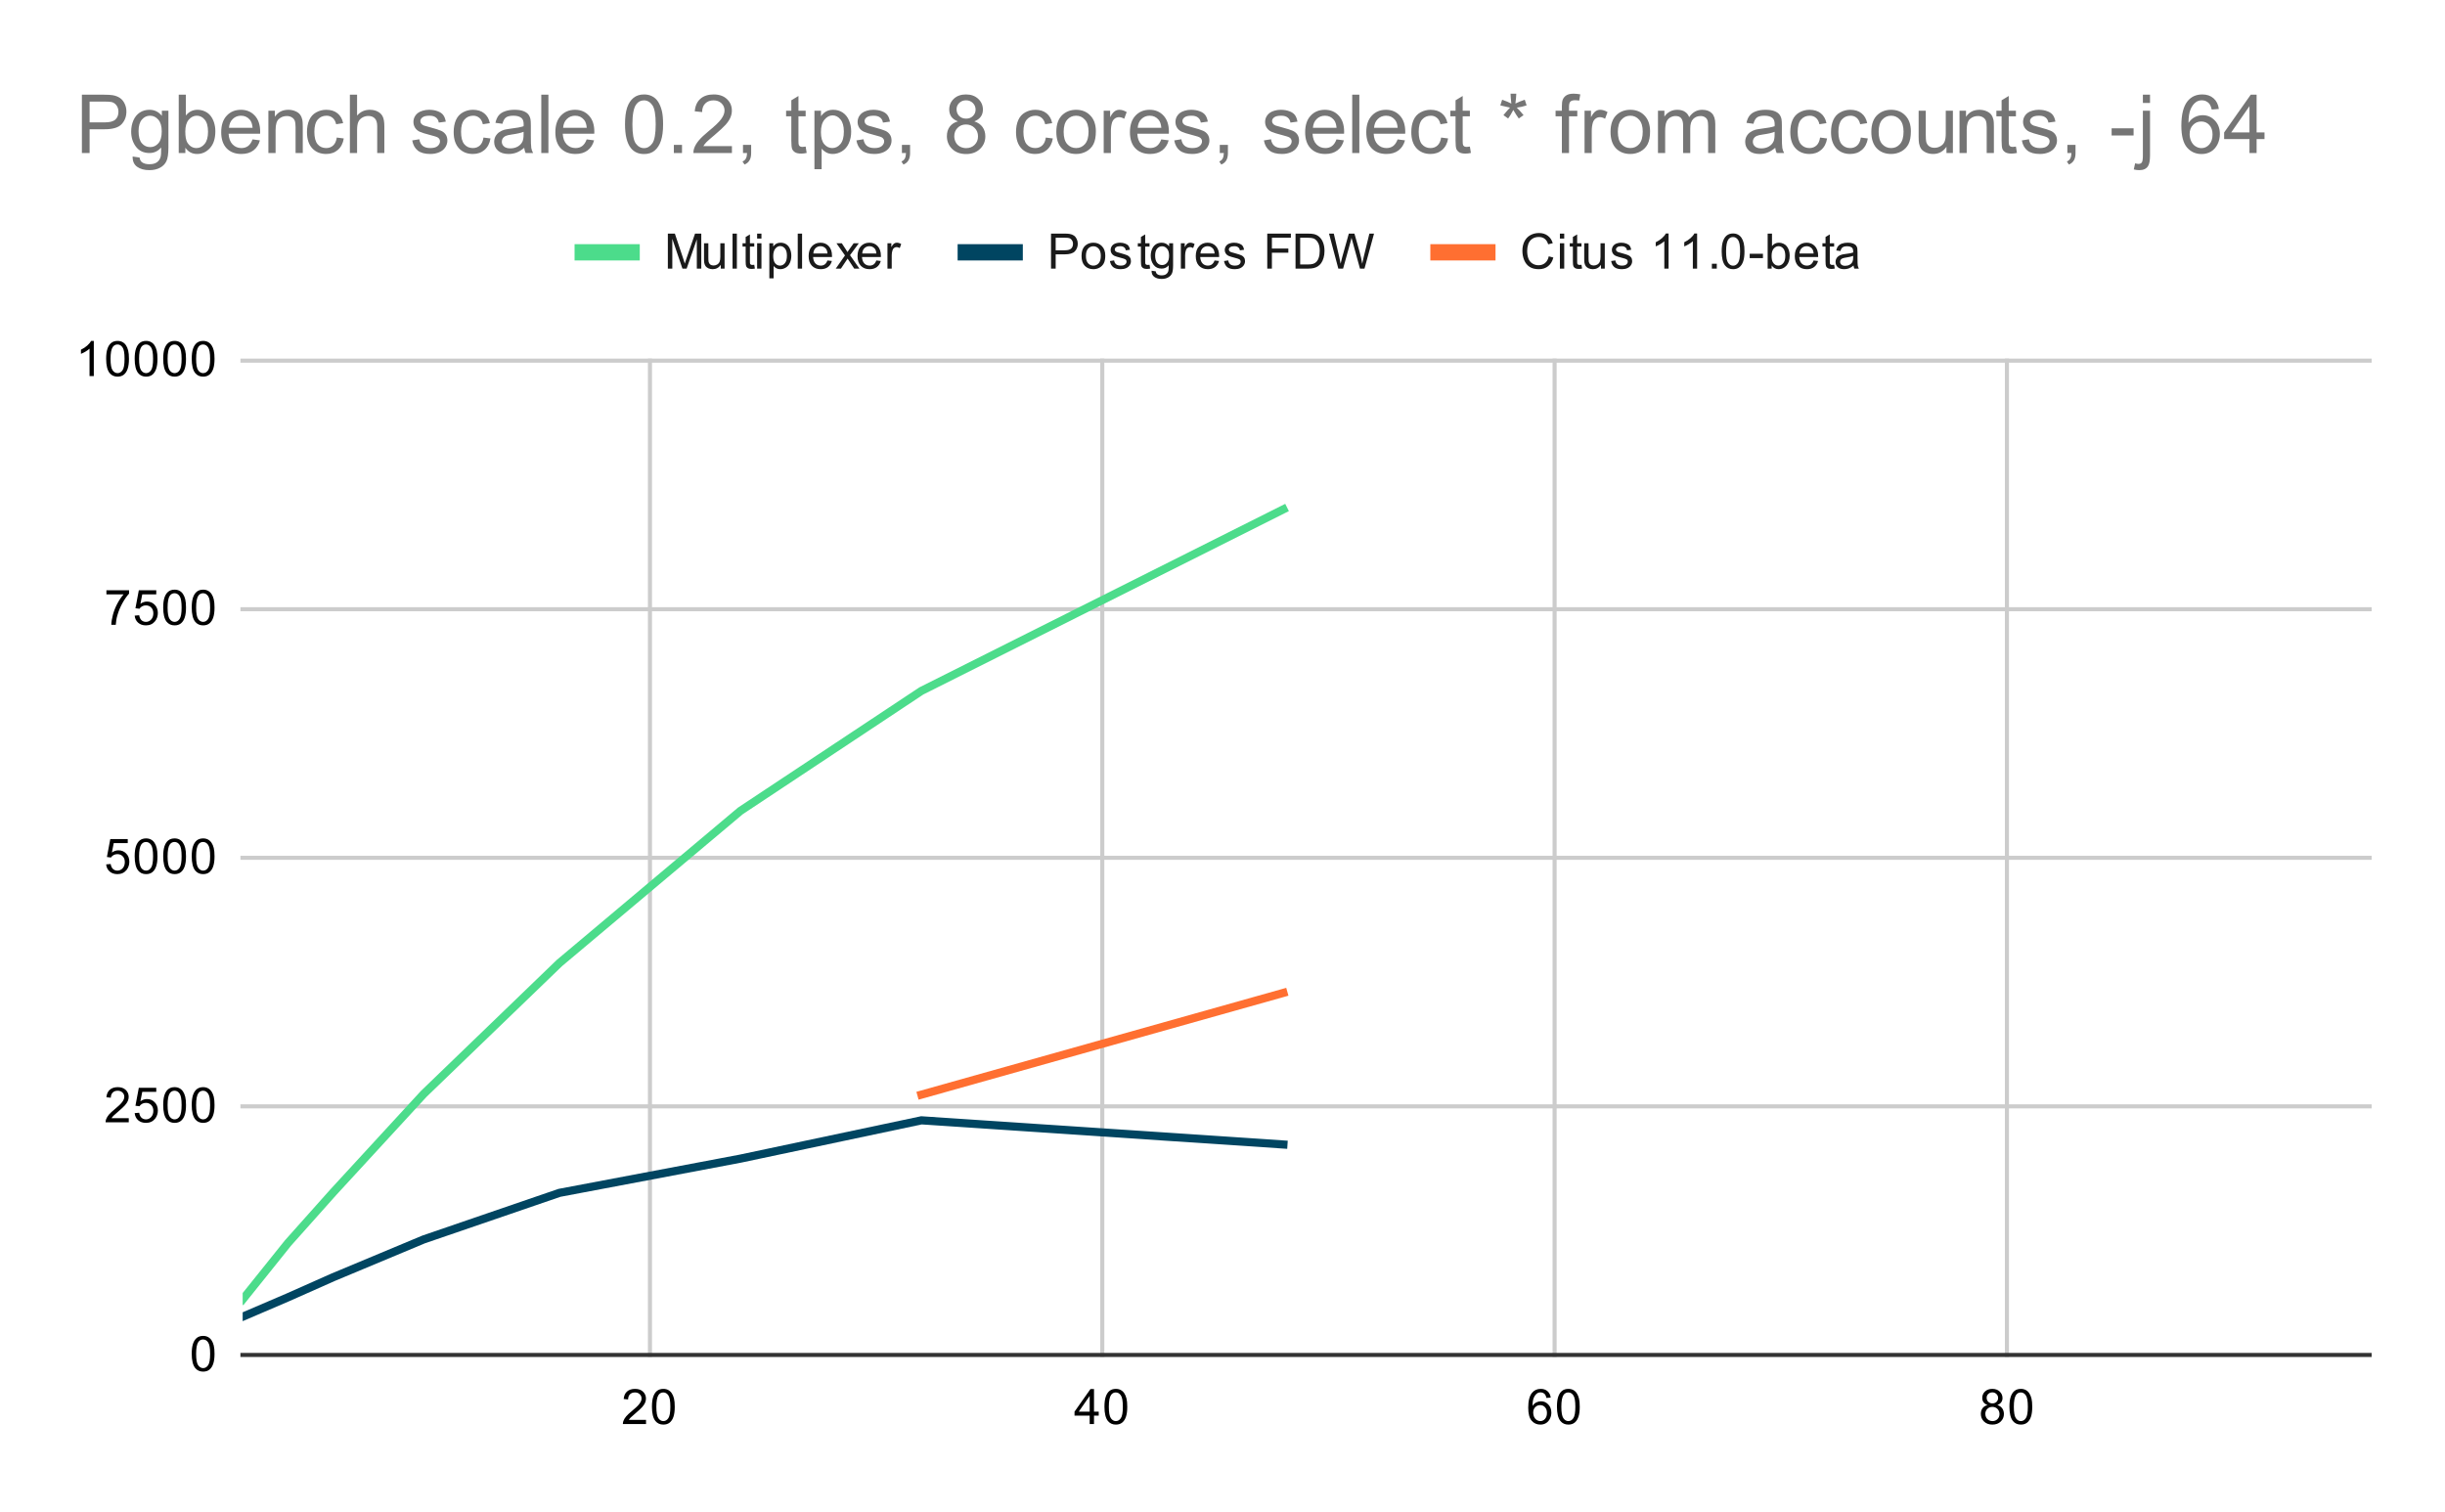 <svg version="1.1" viewBox="0.0 0.0 600.0 371.0" fill="none" stroke="none" stroke-linecap="square" stroke-miterlimit="10" width="600" height="371" xmlns:xlink="http://www.w3.org/1999/xlink" xmlns="http://www.w3.org/2000/svg"><path fill="#ffffff" d="M0 0L600.0 0L600.0 371.0L0 371.0L0 0Z" fill-rule="nonzero"/><path stroke="#cccccc" stroke-width="1.0" stroke-linecap="butt" d="M159.5 88.5L159.5 332.5" fill-rule="nonzero"/><path stroke="#cccccc" stroke-width="1.0" stroke-linecap="butt" d="M270.5 88.5L270.5 332.5" fill-rule="nonzero"/><path stroke="#cccccc" stroke-width="1.0" stroke-linecap="butt" d="M381.5 88.5L381.5 332.5" fill-rule="nonzero"/><path stroke="#cccccc" stroke-width="1.0" stroke-linecap="butt" d="M492.5 88.5L492.5 332.5" fill-rule="nonzero"/><path stroke="#333333" stroke-width="1.0" stroke-linecap="butt" d="M59.5 332.5L581.5 332.5" fill-rule="nonzero"/><path stroke="#cccccc" stroke-width="1.0" stroke-linecap="butt" d="M59.5 271.5L581.5 271.5" fill-rule="nonzero"/><path stroke="#cccccc" stroke-width="1.0" stroke-linecap="butt" d="M59.5 210.5L581.5 210.5" fill-rule="nonzero"/><path stroke="#cccccc" stroke-width="1.0" stroke-linecap="butt" d="M59.5 149.5L581.5 149.5" fill-rule="nonzero"/><path stroke="#cccccc" stroke-width="1.0" stroke-linecap="butt" d="M59.5 88.5L581.5 88.5" fill-rule="nonzero"/><clipPath id="id_0"><path d="M59.55 88.283L581.45 88.283L581.45 332.45L59.55 332.45L59.55 88.283Z" clip-rule="nonzero"/></clipPath><path stroke="#4cdc8b" stroke-width="2.0" stroke-linecap="butt" clip-path="url(#id_0)" d="M59.55 318.899L70.654 305.055L81.759 292.602L103.967 268.454L137.28 236.322L181.697 198.988L226.114 169.542L314.948 124.982" fill-rule="nonzero"/><path stroke="#004561" stroke-width="2.0" stroke-linecap="butt" clip-path="url(#id_0)" d="M59.55 323.123L70.654 318.362L81.759 313.429L103.967 304.151L137.28 292.724L181.697 284.325L226.114 274.924L314.948 280.858" fill-rule="nonzero"/><path stroke="#ff6f31" stroke-width="2.0" stroke-linecap="butt" clip-path="url(#id_0)" d="M226.114 268.625L314.948 243.647" fill-rule="nonzero"/><path fill="#000000" fill-opacity="0.0" clip-path="url(#id_0)" d="M62.55 318.899C62.55 320.556 61.207 321.899 59.55 321.899C57.893 321.899 56.55 320.556 56.55 318.899C56.55 317.242 57.893 315.899 59.55 315.899C61.207 315.899 62.55 317.242 62.55 318.899Z" fill-rule="nonzero"/><path fill="#000000" fill-opacity="0.0" clip-path="url(#id_0)" d="M73.654 305.055C73.654 306.711 72.311 308.055 70.654 308.055C68.997 308.055 67.654 306.711 67.654 305.055C67.654 303.398 68.997 302.055 70.654 302.055C72.311 302.055 73.654 303.398 73.654 305.055Z" fill-rule="nonzero"/><path fill="#000000" fill-opacity="0.0" clip-path="url(#id_0)" d="M84.759 292.602C84.759 294.259 83.415 295.602 81.759 295.602C80.102 295.602 78.759 294.259 78.759 292.602C78.759 290.945 80.102 289.602 81.759 289.602C83.415 289.602 84.759 290.945 84.759 292.602Z" fill-rule="nonzero"/><path fill="#000000" fill-opacity="0.0" clip-path="url(#id_0)" d="M106.967 268.454C106.967 270.111 105.624 271.454 103.967 271.454C102.31 271.454 100.967 270.111 100.967 268.454C100.967 266.797 102.31 265.454 103.967 265.454C105.624 265.454 106.967 266.797 106.967 268.454Z" fill-rule="nonzero"/><path fill="#000000" fill-opacity="0.0" clip-path="url(#id_0)" d="M140.28 236.322C140.28 237.978 138.937 239.322 137.28 239.322C135.623 239.322 134.28 237.978 134.28 236.322C134.28 234.665 135.623 233.322 137.28 233.322C138.937 233.322 140.28 234.665 140.28 236.322Z" fill-rule="nonzero"/><path fill="#000000" fill-opacity="0.0" clip-path="url(#id_0)" d="M184.697 198.988C184.697 200.645 183.354 201.988 181.697 201.988C180.04 201.988 178.697 200.645 178.697 198.988C178.697 197.332 180.04 195.988 181.697 195.988C183.354 195.988 184.697 197.332 184.697 198.988Z" fill-rule="nonzero"/><path fill="#000000" fill-opacity="0.0" clip-path="url(#id_0)" d="M229.114 169.542C229.114 171.199 227.771 172.542 226.114 172.542C224.457 172.542 223.114 171.199 223.114 169.542C223.114 167.885 224.457 166.542 226.114 166.542C227.771 166.542 229.114 167.885 229.114 169.542Z" fill-rule="nonzero"/><path fill="#000000" fill-opacity="0.0" clip-path="url(#id_0)" d="M317.948 124.982C317.948 126.638 316.605 127.982 314.948 127.982C313.291 127.982 311.948 126.638 311.948 124.982C311.948 123.325 313.291 121.982 314.948 121.982C316.605 121.982 317.948 123.325 317.948 124.982Z" fill-rule="nonzero"/><path fill="#000000" fill-opacity="0.0" clip-path="url(#id_0)" d="M62.55 323.123C62.55 324.78 61.207 326.123 59.55 326.123C57.893 326.123 56.55 324.78 56.55 323.123C56.55 321.466 57.893 320.123 59.55 320.123C61.207 320.123 62.55 321.466 62.55 323.123Z" fill-rule="nonzero"/><path fill="#000000" fill-opacity="0.0" clip-path="url(#id_0)" d="M73.654 318.362C73.654 320.018 72.311 321.362 70.654 321.362C68.997 321.362 67.654 320.018 67.654 318.362C67.654 316.705 68.997 315.362 70.654 315.362C72.311 315.362 73.654 316.705 73.654 318.362Z" fill-rule="nonzero"/><path fill="#000000" fill-opacity="0.0" clip-path="url(#id_0)" d="M84.759 313.429C84.759 315.086 83.415 316.429 81.759 316.429C80.102 316.429 78.759 315.086 78.759 313.429C78.759 311.773 80.102 310.429 81.759 310.429C83.415 310.429 84.759 311.773 84.759 313.429Z" fill-rule="nonzero"/><path fill="#000000" fill-opacity="0.0" clip-path="url(#id_0)" d="M106.967 304.151C106.967 305.808 105.624 307.151 103.967 307.151C102.31 307.151 100.967 305.808 100.967 304.151C100.967 302.494 102.31 301.151 103.967 301.151C105.624 301.151 106.967 302.494 106.967 304.151Z" fill-rule="nonzero"/><path fill="#000000" fill-opacity="0.0" clip-path="url(#id_0)" d="M140.28 292.724C140.28 294.381 138.937 295.724 137.28 295.724C135.623 295.724 134.28 294.381 134.28 292.724C134.28 291.067 135.623 289.724 137.28 289.724C138.937 289.724 140.28 291.067 140.28 292.724Z" fill-rule="nonzero"/><path fill="#000000" fill-opacity="0.0" clip-path="url(#id_0)" d="M184.697 284.325C184.697 285.982 183.354 287.325 181.697 287.325C180.04 287.325 178.697 285.982 178.697 284.325C178.697 282.668 180.04 281.325 181.697 281.325C183.354 281.325 184.697 282.668 184.697 284.325Z" fill-rule="nonzero"/><path fill="#000000" fill-opacity="0.0" clip-path="url(#id_0)" d="M229.114 274.924C229.114 276.581 227.771 277.924 226.114 277.924C224.457 277.924 223.114 276.581 223.114 274.924C223.114 273.267 224.457 271.924 226.114 271.924C227.771 271.924 229.114 273.267 229.114 274.924Z" fill-rule="nonzero"/><path fill="#000000" fill-opacity="0.0" clip-path="url(#id_0)" d="M317.948 280.858C317.948 282.514 316.605 283.858 314.948 283.858C313.291 283.858 311.948 282.514 311.948 280.858C311.948 279.201 313.291 277.858 314.948 277.858C316.605 277.858 317.948 279.201 317.948 280.858Z" fill-rule="nonzero"/><path fill="#000000" fill-opacity="0.0" clip-path="url(#id_0)" d="M229.114 268.625C229.114 270.282 227.771 271.625 226.114 271.625C224.457 271.625 223.114 270.282 223.114 268.625C223.114 266.968 224.457 265.625 226.114 265.625C227.771 265.625 229.114 266.968 229.114 268.625Z" fill-rule="nonzero"/><path fill="#000000" fill-opacity="0.0" clip-path="url(#id_0)" d="M317.948 243.647C317.948 245.303 316.605 246.647 314.948 246.647C313.291 246.647 311.948 245.303 311.948 243.647C311.948 241.99 313.291 240.647 314.948 240.647C316.605 240.647 317.948 241.99 317.948 243.647Z" fill-rule="nonzero"/><path fill="#000000" d="M47.05 332.216Q47.05 330.684 47.362 329.762Q47.675 328.825 48.284 328.325Q48.909 327.825 49.847 327.825Q50.534 327.825 51.05 328.106Q51.581 328.387 51.925 328.919Q52.269 329.434 52.456 330.184Q52.644 330.934 52.644 332.216Q52.644 333.731 52.331 334.653Q52.034 335.575 51.409 336.091Q50.8 336.591 49.847 336.591Q48.612 336.591 47.894 335.7Q47.05 334.637 47.05 332.216ZM48.128 332.216Q48.128 334.325 48.628 335.028Q49.128 335.731 49.847 335.731Q50.581 335.731 51.066 335.028Q51.566 334.325 51.566 332.216Q51.566 330.091 51.066 329.403Q50.581 328.7 49.831 328.7Q49.112 328.7 48.675 329.309Q48.128 330.091 48.128 332.216Z" fill-rule="nonzero"/><path fill="#000000" d="M31.597 274.393L31.597 275.408L25.909 275.408Q25.909 275.033 26.034 274.674Q26.253 274.096 26.722 273.533Q27.206 272.971 28.113 272.236Q29.519 271.08 30.003 270.408Q30.503 269.736 30.503 269.143Q30.503 268.518 30.05 268.096Q29.597 267.658 28.878 267.658Q28.113 267.658 27.659 268.111Q27.206 268.565 27.191 269.377L26.113 269.268Q26.222 268.049 26.941 267.424Q27.675 266.783 28.909 266.783Q30.144 266.783 30.863 267.471Q31.581 268.158 31.581 269.174Q31.581 269.69 31.363 270.19Q31.159 270.674 30.659 271.236Q30.175 271.783 29.05 272.736Q28.097 273.533 27.816 273.83Q27.55 274.111 27.378 274.393L31.597 274.393ZM33.05 273.158L34.159 273.065Q34.284 273.877 34.722 274.283Q35.175 274.69 35.816 274.69Q36.566 274.69 37.097 274.111Q37.628 273.533 37.628 272.596Q37.628 271.69 37.112 271.174Q36.612 270.643 35.784 270.643Q35.284 270.643 34.862 270.877Q34.456 271.111 34.222 271.471L33.237 271.346L34.066 266.94L38.347 266.94L38.347 267.94L34.909 267.94L34.456 270.252Q35.222 269.705 36.066 269.705Q37.191 269.705 37.956 270.486Q38.737 271.268 38.737 272.502Q38.737 273.658 38.066 274.518Q37.237 275.549 35.816 275.549Q34.644 275.549 33.894 274.893Q33.159 274.236 33.05 273.158ZM40.05 271.174Q40.05 269.643 40.362 268.721Q40.675 267.783 41.284 267.283Q41.909 266.783 42.847 266.783Q43.534 266.783 44.05 267.065Q44.581 267.346 44.925 267.877Q45.269 268.393 45.456 269.143Q45.644 269.893 45.644 271.174Q45.644 272.69 45.331 273.611Q45.034 274.533 44.409 275.049Q43.8 275.549 42.847 275.549Q41.612 275.549 40.894 274.658Q40.05 273.596 40.05 271.174ZM41.128 271.174Q41.128 273.283 41.628 273.986Q42.128 274.69 42.847 274.69Q43.581 274.69 44.066 273.986Q44.566 273.283 44.566 271.174Q44.566 269.049 44.066 268.361Q43.581 267.658 42.831 267.658Q42.112 267.658 41.675 268.268Q41.128 269.049 41.128 271.174ZM47.05 271.174Q47.05 269.643 47.362 268.721Q47.675 267.783 48.284 267.283Q48.909 266.783 49.847 266.783Q50.534 266.783 51.05 267.065Q51.581 267.346 51.925 267.877Q52.269 268.393 52.456 269.143Q52.644 269.893 52.644 271.174Q52.644 272.69 52.331 273.611Q52.034 274.533 51.409 275.049Q50.8 275.549 49.847 275.549Q48.612 275.549 47.894 274.658Q47.05 273.596 47.05 271.174ZM48.128 271.174Q48.128 273.283 48.628 273.986Q49.128 274.69 49.847 274.69Q50.581 274.69 51.066 273.986Q51.566 273.283 51.566 271.174Q51.566 269.049 51.066 268.361Q50.581 267.658 49.831 267.658Q49.112 267.658 48.675 268.268Q48.128 269.049 48.128 271.174Z" fill-rule="nonzero"/><path fill="#000000" d="M26.05 212.117L27.159 212.023Q27.284 212.835 27.722 213.242Q28.175 213.648 28.816 213.648Q29.566 213.648 30.097 213.07Q30.628 212.492 30.628 211.554Q30.628 210.648 30.113 210.132Q29.613 209.601 28.784 209.601Q28.284 209.601 27.863 209.835Q27.456 210.07 27.222 210.429L26.238 210.304L27.066 205.898L31.347 205.898L31.347 206.898L27.909 206.898L27.456 209.21Q28.222 208.664 29.066 208.664Q30.191 208.664 30.956 209.445Q31.738 210.226 31.738 211.46Q31.738 212.617 31.066 213.476Q30.238 214.507 28.816 214.507Q27.644 214.507 26.894 213.851Q26.159 213.195 26.05 212.117ZM33.05 210.132Q33.05 208.601 33.362 207.679Q33.675 206.742 34.284 206.242Q34.909 205.742 35.847 205.742Q36.534 205.742 37.05 206.023Q37.581 206.304 37.925 206.835Q38.269 207.351 38.456 208.101Q38.644 208.851 38.644 210.132Q38.644 211.648 38.331 212.57Q38.034 213.492 37.409 214.007Q36.8 214.507 35.847 214.507Q34.612 214.507 33.894 213.617Q33.05 212.554 33.05 210.132ZM34.128 210.132Q34.128 212.242 34.628 212.945Q35.128 213.648 35.847 213.648Q36.581 213.648 37.066 212.945Q37.566 212.242 37.566 210.132Q37.566 208.007 37.066 207.32Q36.581 206.617 35.831 206.617Q35.112 206.617 34.675 207.226Q34.128 208.007 34.128 210.132ZM40.05 210.132Q40.05 208.601 40.362 207.679Q40.675 206.742 41.284 206.242Q41.909 205.742 42.847 205.742Q43.534 205.742 44.05 206.023Q44.581 206.304 44.925 206.835Q45.269 207.351 45.456 208.101Q45.644 208.851 45.644 210.132Q45.644 211.648 45.331 212.57Q45.034 213.492 44.409 214.007Q43.8 214.507 42.847 214.507Q41.612 214.507 40.894 213.617Q40.05 212.554 40.05 210.132ZM41.128 210.132Q41.128 212.242 41.628 212.945Q42.128 213.648 42.847 213.648Q43.581 213.648 44.066 212.945Q44.566 212.242 44.566 210.132Q44.566 208.007 44.066 207.32Q43.581 206.617 42.831 206.617Q42.112 206.617 41.675 207.226Q41.128 208.007 41.128 210.132ZM47.05 210.132Q47.05 208.601 47.362 207.679Q47.675 206.742 48.284 206.242Q48.909 205.742 49.847 205.742Q50.534 205.742 51.05 206.023Q51.581 206.304 51.925 206.835Q52.269 207.351 52.456 208.101Q52.644 208.851 52.644 210.132Q52.644 211.648 52.331 212.57Q52.034 213.492 51.409 214.007Q50.8 214.507 49.847 214.507Q48.612 214.507 47.894 213.617Q47.05 212.554 47.05 210.132ZM48.128 210.132Q48.128 212.242 48.628 212.945Q49.128 213.648 49.847 213.648Q50.581 213.648 51.066 212.945Q51.566 212.242 51.566 210.132Q51.566 208.007 51.066 207.32Q50.581 206.617 49.831 206.617Q49.112 206.617 48.675 207.226Q48.128 208.007 48.128 210.132Z" fill-rule="nonzero"/><path fill="#000000" d="M26.113 145.856L26.113 144.841L31.675 144.841L31.675 145.669Q30.863 146.544 30.05 147.997Q29.253 149.434 28.816 150.966Q28.488 152.044 28.409 153.325L27.316 153.325Q27.331 152.309 27.706 150.872Q28.097 149.434 28.8 148.106Q29.519 146.778 30.331 145.856L26.113 145.856ZM33.05 151.075L34.159 150.981Q34.284 151.794 34.722 152.2Q35.175 152.606 35.816 152.606Q36.566 152.606 37.097 152.028Q37.628 151.45 37.628 150.512Q37.628 149.606 37.112 149.091Q36.612 148.559 35.784 148.559Q35.284 148.559 34.862 148.794Q34.456 149.028 34.222 149.387L33.237 149.262L34.066 144.856L38.347 144.856L38.347 145.856L34.909 145.856L34.456 148.169Q35.222 147.622 36.066 147.622Q37.191 147.622 37.956 148.403Q38.737 149.184 38.737 150.419Q38.737 151.575 38.066 152.434Q37.237 153.466 35.816 153.466Q34.644 153.466 33.894 152.809Q33.159 152.153 33.05 151.075ZM40.05 149.091Q40.05 147.559 40.362 146.637Q40.675 145.7 41.284 145.2Q41.909 144.7 42.847 144.7Q43.534 144.7 44.05 144.981Q44.581 145.262 44.925 145.794Q45.269 146.309 45.456 147.059Q45.644 147.809 45.644 149.091Q45.644 150.606 45.331 151.528Q45.034 152.45 44.409 152.966Q43.8 153.466 42.847 153.466Q41.612 153.466 40.894 152.575Q40.05 151.512 40.05 149.091ZM41.128 149.091Q41.128 151.2 41.628 151.903Q42.128 152.606 42.847 152.606Q43.581 152.606 44.066 151.903Q44.566 151.2 44.566 149.091Q44.566 146.966 44.066 146.278Q43.581 145.575 42.831 145.575Q42.112 145.575 41.675 146.184Q41.128 146.966 41.128 149.091ZM47.05 149.091Q47.05 147.559 47.362 146.637Q47.675 145.7 48.284 145.2Q48.909 144.7 49.847 144.7Q50.534 144.7 51.05 144.981Q51.581 145.262 51.925 145.794Q52.269 146.309 52.456 147.059Q52.644 147.809 52.644 149.091Q52.644 150.606 52.331 151.528Q52.034 152.45 51.409 152.966Q50.8 153.466 49.847 153.466Q48.612 153.466 47.894 152.575Q47.05 151.512 47.05 149.091ZM48.128 149.091Q48.128 151.2 48.628 151.903Q49.128 152.606 49.847 152.606Q50.581 152.606 51.066 151.903Q51.566 151.2 51.566 149.091Q51.566 146.966 51.066 146.278Q50.581 145.575 49.831 145.575Q49.112 145.575 48.675 146.184Q48.128 146.966 48.128 149.091Z" fill-rule="nonzero"/><path fill="#000000" d="M23.019 92.283L21.972 92.283L21.972 85.565Q21.581 85.924 20.956 86.299Q20.347 86.658 19.863 86.83L19.863 85.815Q20.738 85.393 21.394 84.815Q22.066 84.221 22.347 83.658L23.019 83.658L23.019 92.283ZM26.05 88.049Q26.05 86.518 26.363 85.596Q26.675 84.658 27.284 84.158Q27.909 83.658 28.847 83.658Q29.534 83.658 30.05 83.94Q30.581 84.221 30.925 84.752Q31.269 85.268 31.456 86.018Q31.644 86.768 31.644 88.049Q31.644 89.565 31.331 90.486Q31.034 91.408 30.409 91.924Q29.8 92.424 28.847 92.424Q27.613 92.424 26.894 91.533Q26.05 90.471 26.05 88.049ZM27.128 88.049Q27.128 90.158 27.628 90.861Q28.128 91.565 28.847 91.565Q29.581 91.565 30.066 90.861Q30.566 90.158 30.566 88.049Q30.566 85.924 30.066 85.236Q29.581 84.533 28.831 84.533Q28.113 84.533 27.675 85.143Q27.128 85.924 27.128 88.049ZM33.05 88.049Q33.05 86.518 33.362 85.596Q33.675 84.658 34.284 84.158Q34.909 83.658 35.847 83.658Q36.534 83.658 37.05 83.94Q37.581 84.221 37.925 84.752Q38.269 85.268 38.456 86.018Q38.644 86.768 38.644 88.049Q38.644 89.565 38.331 90.486Q38.034 91.408 37.409 91.924Q36.8 92.424 35.847 92.424Q34.612 92.424 33.894 91.533Q33.05 90.471 33.05 88.049ZM34.128 88.049Q34.128 90.158 34.628 90.861Q35.128 91.565 35.847 91.565Q36.581 91.565 37.066 90.861Q37.566 90.158 37.566 88.049Q37.566 85.924 37.066 85.236Q36.581 84.533 35.831 84.533Q35.112 84.533 34.675 85.143Q34.128 85.924 34.128 88.049ZM40.05 88.049Q40.05 86.518 40.362 85.596Q40.675 84.658 41.284 84.158Q41.909 83.658 42.847 83.658Q43.534 83.658 44.05 83.94Q44.581 84.221 44.925 84.752Q45.269 85.268 45.456 86.018Q45.644 86.768 45.644 88.049Q45.644 89.565 45.331 90.486Q45.034 91.408 44.409 91.924Q43.8 92.424 42.847 92.424Q41.612 92.424 40.894 91.533Q40.05 90.471 40.05 88.049ZM41.128 88.049Q41.128 90.158 41.628 90.861Q42.128 91.565 42.847 91.565Q43.581 91.565 44.066 90.861Q44.566 90.158 44.566 88.049Q44.566 85.924 44.066 85.236Q43.581 84.533 42.831 84.533Q42.112 84.533 41.675 85.143Q41.128 85.924 41.128 88.049ZM47.05 88.049Q47.05 86.518 47.362 85.596Q47.675 84.658 48.284 84.158Q48.909 83.658 49.847 83.658Q50.534 83.658 51.05 83.94Q51.581 84.221 51.925 84.752Q52.269 85.268 52.456 86.018Q52.644 86.768 52.644 88.049Q52.644 89.565 52.331 90.486Q52.034 91.408 51.409 91.924Q50.8 92.424 49.847 92.424Q48.612 92.424 47.894 91.533Q47.05 90.471 47.05 88.049ZM48.128 88.049Q48.128 90.158 48.628 90.861Q49.128 91.565 49.847 91.565Q50.581 91.565 51.066 90.861Q51.566 90.158 51.566 88.049Q51.566 85.924 51.066 85.236Q50.581 84.533 49.831 84.533Q49.112 84.533 48.675 85.143Q48.128 85.924 48.128 88.049Z" fill-rule="nonzero"/><path fill="#000000" d="M158.535 348.434L158.535 349.45L152.848 349.45Q152.848 349.075 152.973 348.716Q153.191 348.137 153.66 347.575Q154.145 347.012 155.051 346.278Q156.457 345.122 156.941 344.45Q157.441 343.778 157.441 343.184Q157.441 342.559 156.988 342.137Q156.535 341.7 155.816 341.7Q155.051 341.7 154.598 342.153Q154.145 342.606 154.129 343.419L153.051 343.309Q153.16 342.091 153.879 341.466Q154.613 340.825 155.848 340.825Q157.082 340.825 157.801 341.512Q158.52 342.2 158.52 343.216Q158.52 343.731 158.301 344.231Q158.098 344.716 157.598 345.278Q157.113 345.825 155.988 346.778Q155.035 347.575 154.754 347.872Q154.488 348.153 154.316 348.434L158.535 348.434ZM159.988 345.216Q159.988 343.684 160.301 342.762Q160.613 341.825 161.223 341.325Q161.848 340.825 162.785 340.825Q163.473 340.825 163.988 341.106Q164.52 341.387 164.863 341.919Q165.207 342.434 165.395 343.184Q165.582 343.934 165.582 345.216Q165.582 346.731 165.27 347.653Q164.973 348.575 164.348 349.091Q163.738 349.591 162.785 349.591Q161.551 349.591 160.832 348.7Q159.988 347.637 159.988 345.216ZM161.066 345.216Q161.066 347.325 161.566 348.028Q162.066 348.731 162.785 348.731Q163.52 348.731 164.004 348.028Q164.504 347.325 164.504 345.216Q164.504 343.091 164.004 342.403Q163.52 341.7 162.77 341.7Q162.051 341.7 161.613 342.309Q161.066 343.091 161.066 345.216Z" fill-rule="nonzero"/><path fill="#000000" d="M267.406 349.45L267.406 347.387L263.687 347.387L263.687 346.419L267.609 340.856L268.468 340.856L268.468 346.419L269.625 346.419L269.625 347.387L268.468 347.387L268.468 349.45L267.406 349.45ZM267.406 346.419L267.406 342.559L264.718 346.419L267.406 346.419ZM271.031 345.216Q271.031 343.684 271.343 342.762Q271.656 341.825 272.265 341.325Q272.89 340.825 273.828 340.825Q274.515 340.825 275.031 341.106Q275.562 341.387 275.906 341.919Q276.25 342.434 276.437 343.184Q276.625 343.934 276.625 345.216Q276.625 346.731 276.312 347.653Q276.015 348.575 275.39 349.091Q274.781 349.591 273.828 349.591Q272.593 349.591 271.875 348.7Q271.031 347.637 271.031 345.216ZM272.109 345.216Q272.109 347.325 272.609 348.028Q273.109 348.731 273.828 348.731Q274.562 348.731 275.046 348.028Q275.546 347.325 275.546 345.216Q275.546 343.091 275.046 342.403Q274.562 341.7 273.812 341.7Q273.093 341.7 272.656 342.309Q272.109 343.091 272.109 345.216Z" fill-rule="nonzero"/><path fill="#000000" d="M380.542 342.966L379.495 343.044Q379.355 342.419 379.105 342.137Q378.667 341.684 378.042 341.684Q377.542 341.684 377.152 341.966Q376.667 342.341 376.37 343.044Q376.089 343.731 376.073 345.012Q376.448 344.434 376.995 344.153Q377.558 343.872 378.167 343.872Q379.214 343.872 379.948 344.653Q380.698 345.434 380.698 346.653Q380.698 347.466 380.339 348.169Q379.995 348.856 379.386 349.231Q378.777 349.591 378.011 349.591Q376.683 349.591 375.855 348.622Q375.027 347.653 375.027 345.434Q375.027 342.934 375.948 341.809Q376.745 340.825 378.105 340.825Q379.12 340.825 379.761 341.403Q380.417 341.966 380.542 342.966ZM376.245 346.669Q376.245 347.216 376.464 347.716Q376.698 348.2 377.105 348.466Q377.527 348.731 377.995 348.731Q378.652 348.731 379.136 348.2Q379.62 347.653 379.62 346.731Q379.62 345.841 379.136 345.325Q378.667 344.809 377.948 344.809Q377.23 344.809 376.73 345.325Q376.245 345.841 376.245 346.669ZM382.073 345.216Q382.073 343.684 382.386 342.762Q382.698 341.825 383.308 341.325Q383.933 340.825 384.87 340.825Q385.558 340.825 386.073 341.106Q386.605 341.387 386.948 341.919Q387.292 342.434 387.48 343.184Q387.667 343.934 387.667 345.216Q387.667 346.731 387.355 347.653Q387.058 348.575 386.433 349.091Q385.823 349.591 384.87 349.591Q383.636 349.591 382.917 348.7Q382.073 347.637 382.073 345.216ZM383.152 345.216Q383.152 347.325 383.652 348.028Q384.152 348.731 384.87 348.731Q385.605 348.731 386.089 348.028Q386.589 347.325 386.589 345.216Q386.589 343.091 386.089 342.403Q385.605 341.7 384.855 341.7Q384.136 341.7 383.698 342.309Q383.152 343.091 383.152 345.216Z" fill-rule="nonzero"/><path fill="#000000" d="M487.741 344.794Q487.085 344.544 486.757 344.106Q486.444 343.653 486.444 343.044Q486.444 342.106 487.116 341.466Q487.803 340.825 488.913 340.825Q490.038 340.825 490.725 341.481Q491.413 342.137 491.413 343.075Q491.413 343.669 491.1 344.106Q490.788 344.544 490.147 344.794Q490.944 345.044 491.35 345.622Q491.757 346.2 491.757 346.997Q491.757 348.091 490.975 348.841Q490.21 349.591 488.928 349.591Q487.663 349.591 486.882 348.841Q486.1 348.091 486.1 346.966Q486.1 346.122 486.522 345.559Q486.96 344.997 487.741 344.794ZM487.522 342.997Q487.522 343.606 487.913 343.997Q488.319 344.387 488.944 344.387Q489.553 344.387 489.944 344.012Q490.335 343.622 490.335 343.059Q490.335 342.481 489.928 342.091Q489.522 341.684 488.928 341.684Q488.319 341.684 487.913 342.075Q487.522 342.466 487.522 342.997ZM487.194 346.966Q487.194 347.419 487.397 347.841Q487.616 348.262 488.038 348.497Q488.46 348.731 488.944 348.731Q489.694 348.731 490.178 348.247Q490.678 347.762 490.678 347.012Q490.678 346.247 490.178 345.747Q489.678 345.247 488.913 345.247Q488.163 345.247 487.678 345.747Q487.194 346.231 487.194 346.966ZM493.116 345.216Q493.116 343.684 493.428 342.762Q493.741 341.825 494.35 341.325Q494.975 340.825 495.913 340.825Q496.6 340.825 497.116 341.106Q497.647 341.387 497.991 341.919Q498.335 342.434 498.522 343.184Q498.71 343.934 498.71 345.216Q498.71 346.731 498.397 347.653Q498.1 348.575 497.475 349.091Q496.866 349.591 495.913 349.591Q494.678 349.591 493.96 348.7Q493.116 347.637 493.116 345.216ZM494.194 345.216Q494.194 347.325 494.694 348.028Q495.194 348.731 495.913 348.731Q496.647 348.731 497.132 348.028Q497.632 347.325 497.632 345.216Q497.632 343.091 497.132 342.403Q496.647 341.7 495.897 341.7Q495.178 341.7 494.741 342.309Q494.194 343.091 494.194 345.216Z" fill-rule="nonzero"/><path stroke="#4cdc8b" stroke-width="4.0" stroke-linecap="butt" d="M143.0 61.917L155.0 61.917" fill-rule="nonzero"/><path fill="#1a1a1a" d="M163.891 65.917L163.891 57.323L165.609 57.323L167.641 63.401Q167.922 64.26 168.047 64.682Q168.188 64.214 168.5 63.307L170.562 57.323L172.094 57.323L172.094 65.917L171.0 65.917L171.0 58.729L168.5 65.917L167.469 65.917L164.984 58.604L164.984 65.917L163.891 65.917ZM176.875 65.917L176.875 64.995Q176.141 66.057 174.891 66.057Q174.344 66.057 173.859 65.854Q173.391 65.635 173.156 65.323Q172.922 64.995 172.828 64.526Q172.766 64.229 172.766 63.542L172.766 59.698L173.828 59.698L173.828 63.151Q173.828 63.964 173.891 64.26Q173.984 64.667 174.297 64.917Q174.625 65.151 175.109 65.151Q175.578 65.151 175.984 64.917Q176.406 64.667 176.578 64.245Q176.766 63.823 176.766 63.026L176.766 59.698L177.812 59.698L177.812 65.917L176.875 65.917ZM179.766 65.917L179.766 57.323L180.828 57.323L180.828 65.917L179.766 65.917ZM185.094 64.979L185.25 65.901Q184.797 65.995 184.453 65.995Q183.875 65.995 183.562 65.823Q183.25 65.635 183.109 65.339Q182.984 65.042 182.984 64.089L182.984 60.51L182.219 60.51L182.219 59.698L182.984 59.698L182.984 58.151L184.031 57.526L184.031 59.698L185.094 59.698L185.094 60.51L184.031 60.51L184.031 64.151Q184.031 64.604 184.078 64.729Q184.141 64.854 184.266 64.932Q184.391 65.01 184.625 65.01Q184.812 65.01 185.094 64.979ZM185.797 58.542L185.797 57.323L186.859 57.323L186.859 58.542L185.797 58.542ZM185.797 65.917L185.797 59.698L186.859 59.698L186.859 65.917L185.797 65.917ZM188.797 68.307L188.797 59.698L189.75 59.698L189.75 60.495Q190.094 60.026 190.516 59.792Q190.953 59.557 191.562 59.557Q192.359 59.557 192.969 59.964Q193.578 60.37 193.875 61.12Q194.188 61.87 194.188 62.76Q194.188 63.714 193.844 64.479Q193.516 65.245 192.859 65.651Q192.203 66.057 191.484 66.057Q190.953 66.057 190.531 65.839Q190.109 65.604 189.844 65.276L189.844 68.307L188.797 68.307ZM189.75 62.839Q189.75 64.042 190.234 64.62Q190.719 65.182 191.406 65.182Q192.109 65.182 192.609 64.589Q193.109 63.995 193.109 62.745Q193.109 61.557 192.625 60.979Q192.141 60.385 191.453 60.385Q190.781 60.385 190.266 61.01Q189.75 61.635 189.75 62.839ZM195.766 65.917L195.766 57.323L196.828 57.323L196.828 65.917L195.766 65.917ZM203.047 63.917L204.141 64.042Q203.891 64.995 203.188 65.526Q202.484 66.057 201.406 66.057Q200.047 66.057 199.234 65.214Q198.438 64.37 198.438 62.854Q198.438 61.292 199.25 60.432Q200.062 59.557 201.344 59.557Q202.594 59.557 203.375 60.401Q204.172 61.245 204.172 62.792Q204.172 62.885 204.172 63.073L199.531 63.073Q199.594 64.104 200.109 64.651Q200.625 65.182 201.406 65.182Q201.984 65.182 202.391 64.885Q202.812 64.573 203.047 63.917ZM199.594 62.214L203.062 62.214Q203.0 61.417 202.672 61.026Q202.156 60.417 201.359 60.417Q200.625 60.417 200.125 60.901Q199.641 61.385 199.594 62.214ZM205.094 65.917L207.359 62.682L205.266 59.698L206.578 59.698L207.531 61.151Q207.797 61.573 207.969 61.854Q208.219 61.464 208.438 61.167L209.484 59.698L210.75 59.698L208.594 62.62L210.906 65.917L209.625 65.917L208.344 63.979L208.0 63.464L206.359 65.917L205.094 65.917ZM215.047 63.917L216.141 64.042Q215.891 64.995 215.188 65.526Q214.484 66.057 213.406 66.057Q212.047 66.057 211.234 65.214Q210.438 64.37 210.438 62.854Q210.438 61.292 211.25 60.432Q212.062 59.557 213.344 59.557Q214.594 59.557 215.375 60.401Q216.172 61.245 216.172 62.792Q216.172 62.885 216.172 63.073L211.531 63.073Q211.594 64.104 212.109 64.651Q212.625 65.182 213.406 65.182Q213.984 65.182 214.391 64.885Q214.812 64.573 215.047 63.917ZM211.594 62.214L215.062 62.214Q215.0 61.417 214.672 61.026Q214.156 60.417 213.359 60.417Q212.625 60.417 212.125 60.901Q211.641 61.385 211.594 62.214ZM217.781 65.917L217.781 59.698L218.734 59.698L218.734 60.635Q219.094 59.979 219.391 59.776Q219.703 59.557 220.078 59.557Q220.609 59.557 221.156 59.885L220.797 60.87Q220.406 60.635 220.031 60.635Q219.672 60.635 219.391 60.854Q219.125 61.057 219.016 61.432Q218.828 61.995 218.828 62.651L218.828 65.917L217.781 65.917Z" fill-rule="nonzero"/><path stroke="#004561" stroke-width="4.0" stroke-linecap="butt" d="M237.0 61.917L249.0 61.917" fill-rule="nonzero"/><path fill="#1a1a1a" d="M257.922 65.917L257.922 57.323L261.172 57.323Q262.016 57.323 262.469 57.401Q263.109 57.51 263.531 57.807Q263.969 58.104 264.219 58.635Q264.484 59.167 264.484 59.807Q264.484 60.901 263.781 61.667Q263.094 62.417 261.266 62.417L259.062 62.417L259.062 65.917L257.922 65.917ZM259.062 61.417L261.281 61.417Q262.391 61.417 262.844 61.01Q263.312 60.589 263.312 59.839Q263.312 59.307 263.031 58.932Q262.766 58.542 262.328 58.417Q262.031 58.339 261.266 58.339L259.062 58.339L259.062 61.417ZM265.406 62.807Q265.406 61.073 266.359 60.245Q267.156 59.557 268.312 59.557Q269.594 59.557 270.406 60.401Q271.234 61.229 271.234 62.714Q271.234 63.917 270.875 64.604Q270.516 65.292 269.812 65.682Q269.125 66.057 268.312 66.057Q267.016 66.057 266.203 65.229Q265.406 64.385 265.406 62.807ZM266.484 62.807Q266.484 63.995 267.0 64.589Q267.531 65.182 268.312 65.182Q269.109 65.182 269.625 64.589Q270.141 63.995 270.141 62.776Q270.141 61.62 269.609 61.026Q269.094 60.432 268.312 60.432Q267.531 60.432 267.0 61.026Q266.484 61.604 266.484 62.807ZM272.375 64.057L273.406 63.901Q273.5 64.526 273.891 64.854Q274.297 65.182 275.031 65.182Q275.75 65.182 276.094 64.901Q276.453 64.604 276.453 64.198Q276.453 63.839 276.141 63.635Q275.922 63.495 275.062 63.276Q273.906 62.979 273.453 62.776Q273.016 62.557 272.781 62.182Q272.547 61.807 272.547 61.339Q272.547 60.932 272.734 60.573Q272.922 60.214 273.25 59.979Q273.5 59.807 273.922 59.682Q274.344 59.557 274.844 59.557Q275.562 59.557 276.109 59.776Q276.672 59.979 276.938 60.339Q277.203 60.698 277.297 61.292L276.266 61.432Q276.203 60.964 275.859 60.698Q275.531 60.417 274.906 60.417Q274.188 60.417 273.875 60.667Q273.562 60.901 273.562 61.229Q273.562 61.432 273.688 61.589Q273.828 61.76 274.094 61.87Q274.25 61.932 275.031 62.135Q276.156 62.448 276.594 62.635Q277.031 62.823 277.281 63.182Q277.531 63.542 277.531 64.089Q277.531 64.62 277.219 65.089Q276.922 65.542 276.344 65.807Q275.766 66.057 275.031 66.057Q273.812 66.057 273.172 65.557Q272.547 65.042 272.375 64.057ZM282.094 64.979L282.25 65.901Q281.797 65.995 281.453 65.995Q280.875 65.995 280.562 65.823Q280.25 65.635 280.109 65.339Q279.984 65.042 279.984 64.089L279.984 60.51L279.219 60.51L279.219 59.698L279.984 59.698L279.984 58.151L281.031 57.526L281.031 59.698L282.094 59.698L282.094 60.51L281.031 60.51L281.031 64.151Q281.031 64.604 281.078 64.729Q281.141 64.854 281.266 64.932Q281.391 65.01 281.625 65.01Q281.812 65.01 282.094 64.979ZM282.594 66.432L283.625 66.589Q283.688 67.057 283.984 67.276Q284.375 67.573 285.047 67.573Q285.781 67.573 286.172 67.276Q286.578 66.979 286.719 66.464Q286.812 66.135 286.797 65.104Q286.109 65.917 285.078 65.917Q283.797 65.917 283.094 64.995Q282.391 64.057 282.391 62.776Q282.391 61.885 282.703 61.135Q283.031 60.37 283.641 59.964Q284.25 59.557 285.078 59.557Q286.188 59.557 286.906 60.448L286.906 59.698L287.875 59.698L287.875 65.073Q287.875 66.526 287.578 67.135Q287.281 67.745 286.641 68.089Q286.0 68.448 285.062 68.448Q283.953 68.448 283.266 67.948Q282.578 67.448 282.594 66.432ZM283.469 62.698Q283.469 63.917 283.953 64.479Q284.438 65.042 285.172 65.042Q285.906 65.042 286.391 64.479Q286.891 63.917 286.891 62.729Q286.891 61.589 286.375 61.01Q285.875 60.432 285.156 60.432Q284.453 60.432 283.953 61.01Q283.469 61.573 283.469 62.698ZM289.781 65.917L289.781 59.698L290.734 59.698L290.734 60.635Q291.094 59.979 291.391 59.776Q291.703 59.557 292.078 59.557Q292.609 59.557 293.156 59.885L292.797 60.87Q292.406 60.635 292.031 60.635Q291.672 60.635 291.391 60.854Q291.125 61.057 291.016 61.432Q290.828 61.995 290.828 62.651L290.828 65.917L289.781 65.917ZM298.047 63.917L299.141 64.042Q298.891 64.995 298.188 65.526Q297.484 66.057 296.406 66.057Q295.047 66.057 294.234 65.214Q293.438 64.37 293.438 62.854Q293.438 61.292 294.25 60.432Q295.062 59.557 296.344 59.557Q297.594 59.557 298.375 60.401Q299.172 61.245 299.172 62.792Q299.172 62.885 299.172 63.073L294.531 63.073Q294.594 64.104 295.109 64.651Q295.625 65.182 296.406 65.182Q296.984 65.182 297.391 64.885Q297.812 64.573 298.047 63.917ZM294.594 62.214L298.062 62.214Q298.0 61.417 297.672 61.026Q297.156 60.417 296.359 60.417Q295.625 60.417 295.125 60.901Q294.641 61.385 294.594 62.214ZM300.375 64.057L301.406 63.901Q301.5 64.526 301.891 64.854Q302.297 65.182 303.031 65.182Q303.75 65.182 304.094 64.901Q304.453 64.604 304.453 64.198Q304.453 63.839 304.141 63.635Q303.922 63.495 303.062 63.276Q301.906 62.979 301.453 62.776Q301.016 62.557 300.781 62.182Q300.547 61.807 300.547 61.339Q300.547 60.932 300.734 60.573Q300.922 60.214 301.25 59.979Q301.5 59.807 301.922 59.682Q302.344 59.557 302.844 59.557Q303.562 59.557 304.109 59.776Q304.672 59.979 304.938 60.339Q305.203 60.698 305.297 61.292L304.266 61.432Q304.203 60.964 303.859 60.698Q303.531 60.417 302.906 60.417Q302.188 60.417 301.875 60.667Q301.562 60.901 301.562 61.229Q301.562 61.432 301.688 61.589Q301.828 61.76 302.094 61.87Q302.25 61.932 303.031 62.135Q304.156 62.448 304.594 62.635Q305.031 62.823 305.281 63.182Q305.531 63.542 305.531 64.089Q305.531 64.62 305.219 65.089Q304.922 65.542 304.344 65.807Q303.766 66.057 303.031 66.057Q301.812 66.057 301.172 65.557Q300.547 65.042 300.375 64.057ZM310.984 65.917L310.984 57.323L316.781 57.323L316.781 58.339L312.125 58.339L312.125 60.995L316.156 60.995L316.156 62.01L312.125 62.01L312.125 65.917L310.984 65.917ZM317.922 65.917L317.922 57.323L320.891 57.323Q321.891 57.323 322.422 57.448Q323.156 57.62 323.672 58.057Q324.359 58.635 324.688 59.542Q325.031 60.432 325.031 61.573Q325.031 62.557 324.797 63.307Q324.578 64.057 324.219 64.557Q323.859 65.057 323.422 65.339Q323.0 65.62 322.406 65.776Q321.812 65.917 321.031 65.917L317.922 65.917ZM319.062 64.901L320.891 64.901Q321.75 64.901 322.234 64.745Q322.719 64.589 323.0 64.292Q323.406 63.901 323.625 63.214Q323.859 62.526 323.859 61.557Q323.859 60.214 323.406 59.495Q322.969 58.76 322.344 58.51Q321.875 58.339 320.875 58.339L319.062 58.339L319.062 64.901ZM328.422 65.917L326.141 57.323L327.312 57.323L328.625 62.964Q328.828 63.839 328.984 64.714Q329.312 63.339 329.375 63.12L331.0 57.323L332.375 57.323L333.609 61.667Q334.062 63.292 334.281 64.714Q334.438 63.901 334.703 62.839L336.047 57.323L337.188 57.323L334.844 65.917L333.734 65.917L331.938 59.37Q331.703 58.557 331.656 58.37Q331.531 58.948 331.406 59.37L329.594 65.917L328.422 65.917Z" fill-rule="nonzero"/><path stroke="#ff6f31" stroke-width="4.0" stroke-linecap="butt" d="M353.0 61.917L365.0 61.917" fill-rule="nonzero"/><path fill="#1a1a1a" d="M380.062 62.901L381.188 63.198Q380.828 64.589 379.906 65.323Q378.984 66.057 377.641 66.057Q376.25 66.057 375.375 65.495Q374.5 64.932 374.047 63.87Q373.594 62.792 373.594 61.557Q373.594 60.214 374.109 59.214Q374.625 58.214 375.562 57.698Q376.516 57.182 377.656 57.182Q378.938 57.182 379.812 57.839Q380.703 58.495 381.047 59.682L379.922 59.948Q379.625 59.01 379.047 58.589Q378.484 58.151 377.625 58.151Q376.641 58.151 375.969 58.635Q375.312 59.104 375.031 59.901Q374.766 60.698 374.766 61.557Q374.766 62.651 375.078 63.464Q375.406 64.276 376.078 64.682Q376.75 65.089 377.547 65.089Q378.5 65.089 379.156 64.542Q379.828 63.995 380.062 62.901ZM382.797 58.542L382.797 57.323L383.859 57.323L383.859 58.542L382.797 58.542ZM382.797 65.917L382.797 59.698L383.859 59.698L383.859 65.917L382.797 65.917ZM388.094 64.979L388.25 65.901Q387.797 65.995 387.453 65.995Q386.875 65.995 386.562 65.823Q386.25 65.635 386.109 65.339Q385.984 65.042 385.984 64.089L385.984 60.51L385.219 60.51L385.219 59.698L385.984 59.698L385.984 58.151L387.031 57.526L387.031 59.698L388.094 59.698L388.094 60.51L387.031 60.51L387.031 64.151Q387.031 64.604 387.078 64.729Q387.141 64.854 387.266 64.932Q387.391 65.01 387.625 65.01Q387.812 65.01 388.094 64.979ZM392.875 65.917L392.875 64.995Q392.141 66.057 390.891 66.057Q390.344 66.057 389.859 65.854Q389.391 65.635 389.156 65.323Q388.922 64.995 388.828 64.526Q388.766 64.229 388.766 63.542L388.766 59.698L389.828 59.698L389.828 63.151Q389.828 63.964 389.891 64.26Q389.984 64.667 390.297 64.917Q390.625 65.151 391.109 65.151Q391.578 65.151 391.984 64.917Q392.406 64.667 392.578 64.245Q392.766 63.823 392.766 63.026L392.766 59.698L393.812 59.698L393.812 65.917L392.875 65.917ZM395.375 64.057L396.406 63.901Q396.5 64.526 396.891 64.854Q397.297 65.182 398.031 65.182Q398.75 65.182 399.094 64.901Q399.453 64.604 399.453 64.198Q399.453 63.839 399.141 63.635Q398.922 63.495 398.062 63.276Q396.906 62.979 396.453 62.776Q396.016 62.557 395.781 62.182Q395.547 61.807 395.547 61.339Q395.547 60.932 395.734 60.573Q395.922 60.214 396.25 59.979Q396.5 59.807 396.922 59.682Q397.344 59.557 397.844 59.557Q398.562 59.557 399.109 59.776Q399.672 59.979 399.938 60.339Q400.203 60.698 400.297 61.292L399.266 61.432Q399.203 60.964 398.859 60.698Q398.531 60.417 397.906 60.417Q397.188 60.417 396.875 60.667Q396.562 60.901 396.562 61.229Q396.562 61.432 396.688 61.589Q396.828 61.76 397.094 61.87Q397.25 61.932 398.031 62.135Q399.156 62.448 399.594 62.635Q400.031 62.823 400.281 63.182Q400.531 63.542 400.531 64.089Q400.531 64.62 400.219 65.089Q399.922 65.542 399.344 65.807Q398.766 66.057 398.031 66.057Q396.812 66.057 396.172 65.557Q395.547 65.042 395.375 64.057ZM409.469 65.917L408.422 65.917L408.422 59.198Q408.031 59.557 407.406 59.932Q406.797 60.292 406.312 60.464L406.312 59.448Q407.188 59.026 407.844 58.448Q408.516 57.854 408.797 57.292L409.469 57.292L409.469 65.917ZM416.469 65.917L415.422 65.917L415.422 59.198Q415.031 59.557 414.406 59.932Q413.797 60.292 413.312 60.464L413.312 59.448Q414.188 59.026 414.844 58.448Q415.516 57.854 415.797 57.292L416.469 57.292L416.469 65.917ZM420.094 65.917L420.094 64.714L421.297 64.714L421.297 65.917L420.094 65.917ZM422.5 61.682Q422.5 60.151 422.812 59.229Q423.125 58.292 423.734 57.792Q424.359 57.292 425.297 57.292Q425.984 57.292 426.5 57.573Q427.031 57.854 427.375 58.385Q427.719 58.901 427.906 59.651Q428.094 60.401 428.094 61.682Q428.094 63.198 427.781 64.12Q427.484 65.042 426.859 65.557Q426.25 66.057 425.297 66.057Q424.062 66.057 423.344 65.167Q422.5 64.104 422.5 61.682ZM423.578 61.682Q423.578 63.792 424.078 64.495Q424.578 65.198 425.297 65.198Q426.031 65.198 426.516 64.495Q427.016 63.792 427.016 61.682Q427.016 59.557 426.516 58.87Q426.031 58.167 425.281 58.167Q424.562 58.167 424.125 58.776Q423.578 59.557 423.578 61.682ZM429.375 63.339L429.375 62.276L432.625 62.276L432.625 63.339L429.375 63.339ZM434.766 65.917L433.781 65.917L433.781 57.323L434.844 57.323L434.844 60.385Q435.516 59.557 436.547 59.557Q437.125 59.557 437.625 59.792Q438.141 60.01 438.469 60.432Q438.812 60.854 439.0 61.448Q439.188 62.042 439.188 62.714Q439.188 64.307 438.391 65.182Q437.594 66.057 436.5 66.057Q435.391 66.057 434.766 65.135L434.766 65.917ZM434.75 62.76Q434.75 63.87 435.062 64.37Q435.562 65.182 436.406 65.182Q437.094 65.182 437.594 64.589Q438.109 63.995 438.109 62.792Q438.109 61.573 437.625 60.995Q437.141 60.417 436.453 60.417Q435.766 60.417 435.25 61.026Q434.75 61.62 434.75 62.76ZM445.047 63.917L446.141 64.042Q445.891 64.995 445.188 65.526Q444.484 66.057 443.406 66.057Q442.047 66.057 441.234 65.214Q440.438 64.37 440.438 62.854Q440.438 61.292 441.25 60.432Q442.062 59.557 443.344 59.557Q444.594 59.557 445.375 60.401Q446.172 61.245 446.172 62.792Q446.172 62.885 446.172 63.073L441.531 63.073Q441.594 64.104 442.109 64.651Q442.625 65.182 443.406 65.182Q443.984 65.182 444.391 64.885Q444.812 64.573 445.047 63.917ZM441.594 62.214L445.062 62.214Q445.0 61.417 444.672 61.026Q444.156 60.417 443.359 60.417Q442.625 60.417 442.125 60.901Q441.641 61.385 441.594 62.214ZM450.094 64.979L450.25 65.901Q449.797 65.995 449.453 65.995Q448.875 65.995 448.562 65.823Q448.25 65.635 448.109 65.339Q447.984 65.042 447.984 64.089L447.984 60.51L447.219 60.51L447.219 59.698L447.984 59.698L447.984 58.151L449.031 57.526L449.031 59.698L450.094 59.698L450.094 60.51L449.031 60.51L449.031 64.151Q449.031 64.604 449.078 64.729Q449.141 64.854 449.266 64.932Q449.391 65.01 449.625 65.01Q449.812 65.01 450.094 64.979ZM454.859 65.151Q454.266 65.651 453.719 65.854Q453.188 66.057 452.562 66.057Q451.531 66.057 450.984 65.557Q450.438 65.057 450.438 64.276Q450.438 63.823 450.641 63.448Q450.844 63.057 451.188 62.839Q451.531 62.604 451.953 62.495Q452.25 62.401 452.891 62.323Q454.156 62.182 454.766 61.964Q454.766 61.745 454.766 61.698Q454.766 61.042 454.469 60.776Q454.062 60.432 453.266 60.432Q452.531 60.432 452.172 60.698Q451.812 60.948 451.641 61.604L450.609 61.464Q450.75 60.807 451.078 60.401Q451.406 59.995 452.016 59.776Q452.625 59.557 453.422 59.557Q454.219 59.557 454.719 59.745Q455.219 59.932 455.453 60.214Q455.688 60.495 455.781 60.932Q455.828 61.198 455.828 61.901L455.828 63.307Q455.828 64.776 455.891 65.167Q455.969 65.557 456.172 65.917L455.062 65.917Q454.906 65.589 454.859 65.151ZM454.766 62.792Q454.188 63.026 453.047 63.198Q452.391 63.292 452.125 63.417Q451.859 63.526 451.703 63.745Q451.562 63.964 451.562 64.245Q451.562 64.667 451.875 64.948Q452.203 65.229 452.812 65.229Q453.422 65.229 453.891 64.964Q454.375 64.698 454.594 64.229Q454.766 63.87 454.766 63.182L454.766 62.792Z" fill-rule="nonzero"/><path fill="#757575" d="M20.097 37.55L20.097 23.238L25.488 23.238Q26.925 23.238 27.675 23.363Q28.722 23.55 29.441 24.05Q30.159 24.534 30.581 25.425Q31.019 26.316 31.019 27.378Q31.019 29.206 29.847 30.472Q28.691 31.722 25.659 31.722L21.988 31.722L21.988 37.55L20.097 37.55ZM21.988 30.034L25.691 30.034Q27.519 30.034 28.284 29.363Q29.066 28.675 29.066 27.425Q29.066 26.534 28.613 25.894Q28.159 25.253 27.425 25.05Q26.941 24.925 25.644 24.925L21.988 24.925L21.988 30.034ZM32.55 38.409L34.253 38.659Q34.362 39.456 34.847 39.816Q35.503 40.3 36.644 40.3Q37.862 40.3 38.519 39.816Q39.191 39.331 39.425 38.456Q39.566 37.909 39.55 36.191Q38.394 37.55 36.675 37.55Q34.534 37.55 33.362 36.003Q32.191 34.456 32.191 32.3Q32.191 30.816 32.722 29.566Q33.269 28.316 34.284 27.628Q35.316 26.941 36.691 26.941Q38.519 26.941 39.722 28.425L39.722 27.175L41.331 27.175L41.331 36.144Q41.331 38.566 40.831 39.566Q40.347 40.581 39.269 41.159Q38.206 41.753 36.644 41.753Q34.8 41.753 33.644 40.925Q32.503 40.097 32.55 38.409ZM34.003 32.175Q34.003 34.222 34.816 35.159Q35.628 36.097 36.847 36.097Q38.05 36.097 38.862 35.159Q39.691 34.222 39.691 32.237Q39.691 30.331 38.847 29.363Q38.003 28.394 36.816 28.394Q35.644 28.394 34.816 29.347Q34.003 30.3 34.003 32.175ZM45.487 37.55L43.862 37.55L43.862 23.238L45.612 23.238L45.612 28.347Q46.737 26.941 48.456 26.941Q49.409 26.941 50.269 27.331Q51.128 27.722 51.675 28.425Q52.222 29.113 52.534 30.097Q52.847 31.081 52.847 32.206Q52.847 34.878 51.534 36.331Q50.222 37.784 48.378 37.784Q46.534 37.784 45.487 36.253L45.487 37.55ZM45.472 32.284Q45.472 34.144 45.972 34.987Q46.816 36.331 48.222 36.331Q49.378 36.331 50.206 35.331Q51.05 34.331 51.05 32.347Q51.05 30.316 50.237 29.363Q49.441 28.394 48.3 28.394Q47.144 28.394 46.3 29.394Q45.472 30.394 45.472 32.284ZM61.972 34.206L63.784 34.441Q63.362 36.019 62.191 36.909Q61.034 37.784 59.222 37.784Q56.956 37.784 55.612 36.394Q54.284 34.987 54.284 32.456Q54.284 29.831 55.628 28.394Q56.972 26.941 59.128 26.941Q61.206 26.941 62.519 28.363Q63.847 29.769 63.847 32.347Q63.847 32.503 63.831 32.816L56.097 32.816Q56.191 34.519 57.066 35.425Q57.941 36.331 59.237 36.331Q60.206 36.331 60.878 35.831Q61.566 35.316 61.972 34.206ZM56.191 31.363L61.987 31.363Q61.878 30.066 61.331 29.409Q60.487 28.394 59.144 28.394Q57.941 28.394 57.112 29.206Q56.284 30.003 56.191 31.363ZM65.862 37.55L65.862 27.175L67.456 27.175L67.456 28.659Q68.597 26.941 70.753 26.941Q71.691 26.941 72.472 27.284Q73.269 27.613 73.659 28.159Q74.05 28.706 74.206 29.456Q74.3 29.956 74.3 31.175L74.3 37.55L72.534 37.55L72.534 31.238Q72.534 30.159 72.331 29.628Q72.128 29.097 71.597 28.784Q71.081 28.472 70.378 28.472Q69.253 28.472 68.441 29.191Q67.628 29.894 67.628 31.878L67.628 37.55L65.862 37.55ZM82.644 33.753L84.362 33.972Q84.081 35.769 82.909 36.784Q81.753 37.784 80.05 37.784Q77.925 37.784 76.628 36.394Q75.331 35.003 75.331 32.409Q75.331 30.722 75.878 29.472Q76.441 28.206 77.581 27.581Q78.722 26.941 80.066 26.941Q81.753 26.941 82.816 27.8Q83.894 28.659 84.206 30.222L82.487 30.488Q82.253 29.441 81.628 28.925Q81.003 28.394 80.128 28.394Q78.8 28.394 77.972 29.347Q77.144 30.3 77.144 32.347Q77.144 34.441 77.941 35.394Q78.737 36.331 80.034 36.331Q81.066 36.331 81.753 35.706Q82.456 35.066 82.644 33.753ZM85.862 37.55L85.862 23.238L87.628 23.238L87.628 28.363Q88.862 26.941 90.737 26.941Q91.878 26.941 92.722 27.394Q93.581 27.847 93.941 28.659Q94.316 29.456 94.316 30.972L94.316 37.55L92.566 37.55L92.566 30.972Q92.566 29.659 91.987 29.066Q91.409 28.456 90.378 28.456Q89.597 28.456 88.894 28.863Q88.206 29.269 87.909 29.972Q87.628 30.659 87.628 31.878L87.628 37.55L85.862 37.55ZM101.159 34.456L102.909 34.175Q103.05 35.222 103.722 35.784Q104.394 36.331 105.597 36.331Q106.8 36.331 107.378 35.847Q107.972 35.347 107.972 34.691Q107.972 34.097 107.456 33.753Q107.097 33.519 105.659 33.159Q103.722 32.659 102.972 32.316Q102.237 31.956 101.847 31.331Q101.456 30.691 101.456 29.925Q101.456 29.238 101.769 28.644Q102.097 28.05 102.644 27.659Q103.05 27.363 103.753 27.159Q104.472 26.941 105.284 26.941Q106.503 26.941 107.425 27.3Q108.347 27.644 108.784 28.253Q109.222 28.847 109.394 29.847L107.675 30.081Q107.55 29.284 106.987 28.847Q106.425 28.394 105.409 28.394Q104.191 28.394 103.675 28.8Q103.159 29.191 103.159 29.722Q103.159 30.066 103.378 30.347Q103.581 30.628 104.05 30.816Q104.316 30.909 105.597 31.253Q107.472 31.753 108.206 32.081Q108.941 32.394 109.362 33.003Q109.784 33.597 109.784 34.503Q109.784 35.378 109.269 36.159Q108.753 36.941 107.784 37.362Q106.816 37.784 105.597 37.784Q103.581 37.784 102.519 36.941Q101.456 36.097 101.159 34.456ZM118.644 33.753L120.362 33.972Q120.081 35.769 118.909 36.784Q117.753 37.784 116.05 37.784Q113.925 37.784 112.628 36.394Q111.331 35.003 111.331 32.409Q111.331 30.722 111.878 29.472Q112.441 28.206 113.581 27.581Q114.722 26.941 116.066 26.941Q117.753 26.941 118.816 27.8Q119.894 28.659 120.206 30.222L118.487 30.488Q118.253 29.441 117.628 28.925Q117.003 28.394 116.128 28.394Q114.8 28.394 113.972 29.347Q113.144 30.3 113.144 32.347Q113.144 34.441 113.941 35.394Q114.737 36.331 116.034 36.331Q117.066 36.331 117.753 35.706Q118.456 35.066 118.644 33.753ZM128.644 36.269Q127.659 37.097 126.753 37.441Q125.847 37.784 124.816 37.784Q123.112 37.784 122.191 36.956Q121.269 36.112 121.269 34.816Q121.269 34.05 121.612 33.425Q121.972 32.8 122.534 32.425Q123.097 32.034 123.8 31.831Q124.316 31.706 125.362 31.566Q127.487 31.316 128.488 30.972Q128.503 30.613 128.503 30.503Q128.503 29.441 128.003 28.988Q127.331 28.394 126.003 28.394Q124.753 28.394 124.159 28.831Q123.581 29.269 123.3 30.378L121.581 30.144Q121.816 29.034 122.347 28.363Q122.878 27.675 123.894 27.316Q124.909 26.941 126.253 26.941Q127.581 26.941 128.409 27.253Q129.238 27.566 129.628 28.05Q130.019 28.519 130.175 29.238Q130.269 29.691 130.269 30.863L130.269 33.206Q130.269 35.659 130.378 36.316Q130.488 36.956 130.831 37.55L128.988 37.55Q128.722 37.003 128.644 36.269ZM128.488 32.347Q127.534 32.737 125.612 33.003Q124.534 33.159 124.081 33.362Q123.644 33.55 123.394 33.925Q123.144 34.3 123.144 34.769Q123.144 35.472 123.675 35.941Q124.206 36.409 125.237 36.409Q126.253 36.409 127.034 35.972Q127.831 35.519 128.206 34.753Q128.488 34.144 128.488 32.987L128.488 32.347ZM132.831 37.55L132.831 23.238L134.581 23.238L134.581 37.55L132.831 37.55ZM143.972 34.206L145.784 34.441Q145.363 36.019 144.191 36.909Q143.034 37.784 141.222 37.784Q138.956 37.784 137.613 36.394Q136.284 34.987 136.284 32.456Q136.284 29.831 137.628 28.394Q138.972 26.941 141.128 26.941Q143.206 26.941 144.519 28.363Q145.847 29.769 145.847 32.347Q145.847 32.503 145.831 32.816L138.097 32.816Q138.191 34.519 139.066 35.425Q139.941 36.331 141.238 36.331Q142.206 36.331 142.878 35.831Q143.566 35.316 143.972 34.206ZM138.191 31.363L143.988 31.363Q143.878 30.066 143.331 29.409Q142.488 28.394 141.144 28.394Q139.941 28.394 139.113 29.206Q138.284 30.003 138.191 31.363ZM153.378 30.488Q153.378 27.956 153.894 26.409Q154.425 24.847 155.456 24.019Q156.488 23.175 158.05 23.175Q159.206 23.175 160.066 23.644Q160.941 24.097 161.503 24.972Q162.066 25.847 162.394 27.113Q162.722 28.363 162.722 30.488Q162.722 33.003 162.191 34.55Q161.675 36.097 160.644 36.956Q159.628 37.8 158.05 37.8Q155.972 37.8 154.8 36.316Q153.378 34.519 153.378 30.488ZM155.191 30.488Q155.191 34.019 156.003 35.191Q156.831 36.347 158.05 36.347Q159.253 36.347 160.081 35.175Q160.909 34.003 160.909 30.488Q160.909 26.956 160.081 25.8Q159.253 24.628 158.034 24.628Q156.816 24.628 156.097 25.659Q155.191 26.956 155.191 30.488ZM165.363 37.55L165.363 35.55L167.363 35.55L167.363 37.55L165.363 37.55ZM179.613 35.862L179.613 37.55L170.159 37.55Q170.144 36.909 170.363 36.331Q170.722 35.362 171.519 34.425Q172.316 33.487 173.816 32.253Q176.159 30.347 176.972 29.238Q177.8 28.113 177.8 27.113Q177.8 26.066 177.05 25.347Q176.3 24.628 175.097 24.628Q173.831 24.628 173.066 25.394Q172.3 26.159 172.3 27.503L170.488 27.316Q170.675 25.3 171.878 24.238Q173.097 23.175 175.144 23.175Q177.191 23.175 178.394 24.316Q179.597 25.456 179.597 27.144Q179.597 28.003 179.238 28.847Q178.894 29.675 178.081 30.597Q177.269 31.503 175.378 33.112Q173.784 34.441 173.331 34.909Q172.894 35.378 172.597 35.862L179.613 35.862ZM182.331 37.55L182.331 35.55L184.331 35.55L184.331 37.55Q184.331 38.659 183.941 39.331Q183.55 40.019 182.706 40.378L182.206 39.628Q182.769 39.394 183.034 38.909Q183.3 38.441 183.331 37.55L182.331 37.55ZM197.706 35.972L197.956 37.534Q197.222 37.691 196.628 37.691Q195.675 37.691 195.144 37.394Q194.628 37.081 194.409 36.597Q194.191 36.097 194.191 34.519L194.191 28.55L192.909 28.55L192.909 27.175L194.191 27.175L194.191 24.613L195.941 23.55L195.941 27.175L197.706 27.175L197.706 28.55L195.941 28.55L195.941 34.612Q195.941 35.362 196.034 35.581Q196.128 35.784 196.331 35.925Q196.55 36.05 196.941 36.05Q197.222 36.05 197.706 35.972ZM199.863 41.519L199.863 27.175L201.472 27.175L201.472 28.519Q202.034 27.738 202.738 27.347Q203.456 26.941 204.472 26.941Q205.8 26.941 206.816 27.628Q207.831 28.316 208.347 29.566Q208.878 30.8 208.878 32.284Q208.878 33.878 208.3 35.159Q207.738 36.425 206.644 37.112Q205.55 37.784 204.347 37.784Q203.472 37.784 202.769 37.409Q202.081 37.034 201.628 36.472L201.628 41.519L199.863 41.519ZM201.456 32.425Q201.456 34.425 202.269 35.378Q203.081 36.331 204.238 36.331Q205.409 36.331 206.238 35.347Q207.081 34.362 207.081 32.269Q207.081 30.3 206.253 29.316Q205.441 28.316 204.316 28.316Q203.191 28.316 202.316 29.378Q201.456 30.425 201.456 32.425ZM210.159 34.456L211.909 34.175Q212.05 35.222 212.722 35.784Q213.394 36.331 214.597 36.331Q215.8 36.331 216.378 35.847Q216.972 35.347 216.972 34.691Q216.972 34.097 216.456 33.753Q216.097 33.519 214.659 33.159Q212.722 32.659 211.972 32.316Q211.238 31.956 210.847 31.331Q210.456 30.691 210.456 29.925Q210.456 29.238 210.769 28.644Q211.097 28.05 211.644 27.659Q212.05 27.363 212.753 27.159Q213.472 26.941 214.284 26.941Q215.503 26.941 216.425 27.3Q217.347 27.644 217.784 28.253Q218.222 28.847 218.394 29.847L216.675 30.081Q216.55 29.284 215.988 28.847Q215.425 28.394 214.409 28.394Q213.191 28.394 212.675 28.8Q212.159 29.191 212.159 29.722Q212.159 30.066 212.378 30.347Q212.581 30.628 213.05 30.816Q213.316 30.909 214.597 31.253Q216.472 31.753 217.206 32.081Q217.941 32.394 218.363 33.003Q218.784 33.597 218.784 34.503Q218.784 35.378 218.269 36.159Q217.753 36.941 216.784 37.362Q215.816 37.784 214.597 37.784Q212.581 37.784 211.519 36.941Q210.456 36.097 210.159 34.456ZM221.331 37.55L221.331 35.55L223.331 35.55L223.331 37.55Q223.331 38.659 222.941 39.331Q222.55 40.019 221.706 40.378L221.206 39.628Q221.769 39.394 222.034 38.909Q222.3 38.441 222.331 37.55L221.331 37.55ZM235.081 29.784Q233.988 29.378 233.456 28.644Q232.941 27.894 232.941 26.863Q232.941 25.3 234.066 24.238Q235.191 23.175 237.05 23.175Q238.925 23.175 240.066 24.269Q241.206 25.347 241.206 26.909Q241.206 27.909 240.675 28.644Q240.159 29.378 239.097 29.784Q240.425 30.222 241.113 31.175Q241.8 32.128 241.8 33.456Q241.8 35.3 240.488 36.55Q239.191 37.8 237.081 37.8Q234.956 37.8 233.659 36.55Q232.363 35.284 232.363 33.409Q232.363 32.019 233.066 31.081Q233.784 30.128 235.081 29.784ZM234.738 26.8Q234.738 27.816 235.394 28.472Q236.05 29.113 237.081 29.113Q238.097 29.113 238.753 28.472Q239.409 27.831 239.409 26.909Q239.409 25.941 238.738 25.284Q238.066 24.613 237.066 24.613Q236.066 24.613 235.394 25.269Q234.738 25.909 234.738 26.8ZM234.175 33.425Q234.175 34.175 234.519 34.878Q234.878 35.581 235.581 35.972Q236.284 36.347 237.097 36.347Q238.363 36.347 239.175 35.534Q240.003 34.722 240.003 33.472Q240.003 32.206 239.159 31.378Q238.316 30.55 237.034 30.55Q235.8 30.55 234.988 31.378Q234.175 32.191 234.175 33.425ZM256.644 33.753L258.363 33.972Q258.081 35.769 256.909 36.784Q255.753 37.784 254.05 37.784Q251.925 37.784 250.628 36.394Q249.331 35.003 249.331 32.409Q249.331 30.722 249.878 29.472Q250.441 28.206 251.581 27.581Q252.722 26.941 254.066 26.941Q255.753 26.941 256.816 27.8Q257.894 28.659 258.206 30.222L256.488 30.488Q256.253 29.441 255.628 28.925Q255.003 28.394 254.128 28.394Q252.8 28.394 251.972 29.347Q251.144 30.3 251.144 32.347Q251.144 34.441 251.941 35.394Q252.738 36.331 254.034 36.331Q255.066 36.331 255.753 35.706Q256.456 35.066 256.644 33.753ZM259.222 32.362Q259.222 29.488 260.816 28.097Q262.159 26.941 264.081 26.941Q266.222 26.941 267.566 28.347Q268.925 29.753 268.925 32.222Q268.925 34.222 268.331 35.378Q267.738 36.519 266.581 37.159Q265.441 37.784 264.081 37.784Q261.894 37.784 260.55 36.394Q259.222 34.987 259.222 32.362ZM261.019 32.362Q261.019 34.362 261.878 35.347Q262.753 36.331 264.081 36.331Q265.394 36.331 266.253 35.347Q267.128 34.347 267.128 32.3Q267.128 30.378 266.253 29.394Q265.378 28.394 264.081 28.394Q262.753 28.394 261.878 29.394Q261.019 30.378 261.019 32.362ZM270.847 37.55L270.847 27.175L272.425 27.175L272.425 28.753Q273.034 27.644 273.55 27.3Q274.066 26.941 274.675 26.941Q275.566 26.941 276.488 27.503L275.878 29.144Q275.238 28.753 274.597 28.753Q274.019 28.753 273.55 29.113Q273.097 29.456 272.894 30.066Q272.613 31.003 272.613 32.112L272.613 37.55L270.847 37.55ZM284.972 34.206L286.784 34.441Q286.363 36.019 285.191 36.909Q284.034 37.784 282.222 37.784Q279.956 37.784 278.613 36.394Q277.284 34.987 277.284 32.456Q277.284 29.831 278.628 28.394Q279.972 26.941 282.128 26.941Q284.206 26.941 285.519 28.363Q286.847 29.769 286.847 32.347Q286.847 32.503 286.831 32.816L279.097 32.816Q279.191 34.519 280.066 35.425Q280.941 36.331 282.238 36.331Q283.206 36.331 283.878 35.831Q284.566 35.316 284.972 34.206ZM279.191 31.363L284.988 31.363Q284.878 30.066 284.331 29.409Q283.488 28.394 282.144 28.394Q280.941 28.394 280.113 29.206Q279.284 30.003 279.191 31.363ZM288.159 34.456L289.909 34.175Q290.05 35.222 290.722 35.784Q291.394 36.331 292.597 36.331Q293.8 36.331 294.378 35.847Q294.972 35.347 294.972 34.691Q294.972 34.097 294.456 33.753Q294.097 33.519 292.659 33.159Q290.722 32.659 289.972 32.316Q289.238 31.956 288.847 31.331Q288.456 30.691 288.456 29.925Q288.456 29.238 288.769 28.644Q289.097 28.05 289.644 27.659Q290.05 27.363 290.753 27.159Q291.472 26.941 292.284 26.941Q293.503 26.941 294.425 27.3Q295.347 27.644 295.784 28.253Q296.222 28.847 296.394 29.847L294.675 30.081Q294.55 29.284 293.988 28.847Q293.425 28.394 292.409 28.394Q291.191 28.394 290.675 28.8Q290.159 29.191 290.159 29.722Q290.159 30.066 290.378 30.347Q290.581 30.628 291.05 30.816Q291.316 30.909 292.597 31.253Q294.472 31.753 295.206 32.081Q295.941 32.394 296.363 33.003Q296.784 33.597 296.784 34.503Q296.784 35.378 296.269 36.159Q295.753 36.941 294.784 37.362Q293.816 37.784 292.597 37.784Q290.581 37.784 289.519 36.941Q288.456 36.097 288.159 34.456ZM299.331 37.55L299.331 35.55L301.331 35.55L301.331 37.55Q301.331 38.659 300.941 39.331Q300.55 40.019 299.706 40.378L299.206 39.628Q299.769 39.394 300.034 38.909Q300.3 38.441 300.331 37.55L299.331 37.55ZM310.159 34.456L311.909 34.175Q312.05 35.222 312.722 35.784Q313.394 36.331 314.597 36.331Q315.8 36.331 316.378 35.847Q316.972 35.347 316.972 34.691Q316.972 34.097 316.456 33.753Q316.097 33.519 314.659 33.159Q312.722 32.659 311.972 32.316Q311.238 31.956 310.847 31.331Q310.456 30.691 310.456 29.925Q310.456 29.238 310.769 28.644Q311.097 28.05 311.644 27.659Q312.05 27.363 312.753 27.159Q313.472 26.941 314.284 26.941Q315.503 26.941 316.425 27.3Q317.347 27.644 317.784 28.253Q318.222 28.847 318.394 29.847L316.675 30.081Q316.55 29.284 315.988 28.847Q315.425 28.394 314.409 28.394Q313.191 28.394 312.675 28.8Q312.159 29.191 312.159 29.722Q312.159 30.066 312.378 30.347Q312.581 30.628 313.05 30.816Q313.316 30.909 314.597 31.253Q316.472 31.753 317.206 32.081Q317.941 32.394 318.363 33.003Q318.784 33.597 318.784 34.503Q318.784 35.378 318.269 36.159Q317.753 36.941 316.784 37.362Q315.816 37.784 314.597 37.784Q312.581 37.784 311.519 36.941Q310.456 36.097 310.159 34.456ZM327.972 34.206L329.784 34.441Q329.363 36.019 328.191 36.909Q327.034 37.784 325.222 37.784Q322.956 37.784 321.613 36.394Q320.284 34.987 320.284 32.456Q320.284 29.831 321.628 28.394Q322.972 26.941 325.128 26.941Q327.206 26.941 328.519 28.363Q329.847 29.769 329.847 32.347Q329.847 32.503 329.831 32.816L322.097 32.816Q322.191 34.519 323.066 35.425Q323.941 36.331 325.238 36.331Q326.206 36.331 326.878 35.831Q327.566 35.316 327.972 34.206ZM322.191 31.363L327.988 31.363Q327.878 30.066 327.331 29.409Q326.488 28.394 325.144 28.394Q323.941 28.394 323.113 29.206Q322.284 30.003 322.191 31.363ZM331.831 37.55L331.831 23.238L333.581 23.238L333.581 37.55L331.831 37.55ZM342.972 34.206L344.784 34.441Q344.363 36.019 343.191 36.909Q342.034 37.784 340.222 37.784Q337.956 37.784 336.613 36.394Q335.284 34.987 335.284 32.456Q335.284 29.831 336.628 28.394Q337.972 26.941 340.128 26.941Q342.206 26.941 343.519 28.363Q344.847 29.769 344.847 32.347Q344.847 32.503 344.831 32.816L337.097 32.816Q337.191 34.519 338.066 35.425Q338.941 36.331 340.238 36.331Q341.206 36.331 341.878 35.831Q342.566 35.316 342.972 34.206ZM337.191 31.363L342.988 31.363Q342.878 30.066 342.331 29.409Q341.488 28.394 340.144 28.394Q338.941 28.394 338.113 29.206Q337.284 30.003 337.191 31.363ZM353.644 33.753L355.363 33.972Q355.081 35.769 353.909 36.784Q352.753 37.784 351.05 37.784Q348.925 37.784 347.628 36.394Q346.331 35.003 346.331 32.409Q346.331 30.722 346.878 29.472Q347.441 28.206 348.581 27.581Q349.722 26.941 351.066 26.941Q352.753 26.941 353.816 27.8Q354.894 28.659 355.206 30.222L353.488 30.488Q353.253 29.441 352.628 28.925Q352.003 28.394 351.128 28.394Q349.8 28.394 348.972 29.347Q348.144 30.3 348.144 32.347Q348.144 34.441 348.941 35.394Q349.738 36.331 351.034 36.331Q352.066 36.331 352.753 35.706Q353.456 35.066 353.644 33.753ZM360.706 35.972L360.956 37.534Q360.222 37.691 359.628 37.691Q358.675 37.691 358.144 37.394Q357.628 37.081 357.409 36.597Q357.191 36.097 357.191 34.519L357.191 28.55L355.909 28.55L355.909 27.175L357.191 27.175L357.191 24.613L358.941 23.55L358.941 27.175L360.706 27.175L360.706 28.55L358.941 28.55L358.941 34.612Q358.941 35.362 359.034 35.581Q359.128 35.784 359.331 35.925Q359.55 36.05 359.941 36.05Q360.222 36.05 360.706 35.972ZM368.175 25.863L368.628 24.472Q370.175 25.019 370.878 25.425Q370.691 23.659 370.691 22.988L372.097 22.988Q372.066 23.956 371.878 25.409Q372.878 24.909 374.175 24.472L374.628 25.863Q373.394 26.269 372.206 26.409Q372.8 26.925 373.878 28.253L372.706 29.081Q372.144 28.316 371.363 26.988Q370.644 28.363 370.097 29.081L368.941 28.253Q370.081 26.863 370.566 26.409Q369.316 26.159 368.175 25.863ZM383.284 37.55L383.284 28.55L381.738 28.55L381.738 27.175L383.284 27.175L383.284 26.081Q383.284 25.034 383.472 24.519Q383.722 23.831 384.363 23.409Q385.003 22.988 386.159 22.988Q386.909 22.988 387.8 23.159L387.534 24.691Q386.988 24.597 386.503 24.597Q385.706 24.597 385.363 24.941Q385.034 25.284 385.034 26.222L385.034 27.175L387.066 27.175L387.066 28.55L385.034 28.55L385.034 37.55L383.284 37.55ZM388.847 37.55L388.847 27.175L390.425 27.175L390.425 28.753Q391.034 27.644 391.55 27.3Q392.066 26.941 392.675 26.941Q393.566 26.941 394.488 27.503L393.878 29.144Q393.238 28.753 392.597 28.753Q392.019 28.753 391.55 29.113Q391.097 29.456 390.894 30.066Q390.613 31.003 390.613 32.112L390.613 37.55L388.847 37.55ZM395.222 32.362Q395.222 29.488 396.816 28.097Q398.159 26.941 400.081 26.941Q402.222 26.941 403.566 28.347Q404.925 29.753 404.925 32.222Q404.925 34.222 404.331 35.378Q403.738 36.519 402.581 37.159Q401.441 37.784 400.081 37.784Q397.894 37.784 396.55 36.394Q395.222 34.987 395.222 32.362ZM397.019 32.362Q397.019 34.362 397.878 35.347Q398.753 36.331 400.081 36.331Q401.394 36.331 402.253 35.347Q403.128 34.347 403.128 32.3Q403.128 30.378 402.253 29.394Q401.378 28.394 400.081 28.394Q398.753 28.394 397.878 29.394Q397.019 30.378 397.019 32.362ZM406.863 37.55L406.863 27.175L408.441 27.175L408.441 28.628Q408.925 27.878 409.738 27.409Q410.55 26.941 411.581 26.941Q412.738 26.941 413.472 27.425Q414.206 27.894 414.519 28.753Q415.753 26.941 417.722 26.941Q419.269 26.941 420.097 27.8Q420.925 28.659 420.925 30.425L420.925 37.55L419.175 37.55L419.175 31.019Q419.175 29.956 419.003 29.503Q418.831 29.034 418.378 28.753Q417.941 28.472 417.331 28.472Q416.238 28.472 415.503 29.206Q414.784 29.925 414.784 31.519L414.784 37.55L413.034 37.55L413.034 30.816Q413.034 29.644 412.597 29.066Q412.175 28.472 411.191 28.472Q410.456 28.472 409.816 28.863Q409.191 29.253 408.909 30.003Q408.628 30.753 408.628 32.175L408.628 37.55L406.863 37.55ZM435.644 36.269Q434.659 37.097 433.753 37.441Q432.847 37.784 431.816 37.784Q430.113 37.784 429.191 36.956Q428.269 36.112 428.269 34.816Q428.269 34.05 428.613 33.425Q428.972 32.8 429.534 32.425Q430.097 32.034 430.8 31.831Q431.316 31.706 432.363 31.566Q434.488 31.316 435.488 30.972Q435.503 30.613 435.503 30.503Q435.503 29.441 435.003 28.988Q434.331 28.394 433.003 28.394Q431.753 28.394 431.159 28.831Q430.581 29.269 430.3 30.378L428.581 30.144Q428.816 29.034 429.347 28.363Q429.878 27.675 430.894 27.316Q431.909 26.941 433.253 26.941Q434.581 26.941 435.409 27.253Q436.238 27.566 436.628 28.05Q437.019 28.519 437.175 29.238Q437.269 29.691 437.269 30.863L437.269 33.206Q437.269 35.659 437.378 36.316Q437.488 36.956 437.831 37.55L435.988 37.55Q435.722 37.003 435.644 36.269ZM435.488 32.347Q434.534 32.737 432.613 33.003Q431.534 33.159 431.081 33.362Q430.644 33.55 430.394 33.925Q430.144 34.3 430.144 34.769Q430.144 35.472 430.675 35.941Q431.206 36.409 432.238 36.409Q433.253 36.409 434.034 35.972Q434.831 35.519 435.206 34.753Q435.488 34.144 435.488 32.987L435.488 32.347ZM446.644 33.753L448.363 33.972Q448.081 35.769 446.909 36.784Q445.753 37.784 444.05 37.784Q441.925 37.784 440.628 36.394Q439.331 35.003 439.331 32.409Q439.331 30.722 439.878 29.472Q440.441 28.206 441.581 27.581Q442.722 26.941 444.066 26.941Q445.753 26.941 446.816 27.8Q447.894 28.659 448.206 30.222L446.488 30.488Q446.253 29.441 445.628 28.925Q445.003 28.394 444.128 28.394Q442.8 28.394 441.972 29.347Q441.144 30.3 441.144 32.347Q441.144 34.441 441.941 35.394Q442.738 36.331 444.034 36.331Q445.066 36.331 445.753 35.706Q446.456 35.066 446.644 33.753ZM456.644 33.753L458.363 33.972Q458.081 35.769 456.909 36.784Q455.753 37.784 454.05 37.784Q451.925 37.784 450.628 36.394Q449.331 35.003 449.331 32.409Q449.331 30.722 449.878 29.472Q450.441 28.206 451.581 27.581Q452.722 26.941 454.066 26.941Q455.753 26.941 456.816 27.8Q457.894 28.659 458.206 30.222L456.488 30.488Q456.253 29.441 455.628 28.925Q455.003 28.394 454.128 28.394Q452.8 28.394 451.972 29.347Q451.144 30.3 451.144 32.347Q451.144 34.441 451.941 35.394Q452.738 36.331 454.034 36.331Q455.066 36.331 455.753 35.706Q456.456 35.066 456.644 33.753ZM459.222 32.362Q459.222 29.488 460.816 28.097Q462.159 26.941 464.081 26.941Q466.222 26.941 467.566 28.347Q468.925 29.753 468.925 32.222Q468.925 34.222 468.331 35.378Q467.738 36.519 466.581 37.159Q465.441 37.784 464.081 37.784Q461.894 37.784 460.55 36.394Q459.222 34.987 459.222 32.362ZM461.019 32.362Q461.019 34.362 461.878 35.347Q462.753 36.331 464.081 36.331Q465.394 36.331 466.253 35.347Q467.128 34.347 467.128 32.3Q467.128 30.378 466.253 29.394Q465.378 28.394 464.081 28.394Q462.753 28.394 461.878 29.394Q461.019 30.378 461.019 32.362ZM477.659 37.55L477.659 36.019Q476.456 37.784 474.378 37.784Q473.456 37.784 472.659 37.441Q471.863 37.081 471.472 36.55Q471.097 36.019 470.941 35.237Q470.831 34.722 470.831 33.597L470.831 27.175L472.581 27.175L472.581 32.925Q472.581 34.3 472.691 34.784Q472.863 35.472 473.394 35.878Q473.941 36.269 474.722 36.269Q475.519 36.269 476.206 35.862Q476.909 35.456 477.191 34.769Q477.488 34.066 477.488 32.737L477.488 27.175L479.238 27.175L479.238 37.55L477.659 37.55ZM480.863 37.55L480.863 27.175L482.456 27.175L482.456 28.659Q483.597 26.941 485.753 26.941Q486.691 26.941 487.472 27.284Q488.269 27.613 488.659 28.159Q489.05 28.706 489.206 29.456Q489.3 29.956 489.3 31.175L489.3 37.55L487.534 37.55L487.534 31.238Q487.534 30.159 487.331 29.628Q487.128 29.097 486.597 28.784Q486.081 28.472 485.378 28.472Q484.253 28.472 483.441 29.191Q482.628 29.894 482.628 31.878L482.628 37.55L480.863 37.55ZM494.706 35.972L494.956 37.534Q494.222 37.691 493.628 37.691Q492.675 37.691 492.144 37.394Q491.628 37.081 491.409 36.597Q491.191 36.097 491.191 34.519L491.191 28.55L489.909 28.55L489.909 27.175L491.191 27.175L491.191 24.613L492.941 23.55L492.941 27.175L494.706 27.175L494.706 28.55L492.941 28.55L492.941 34.612Q492.941 35.362 493.034 35.581Q493.128 35.784 493.331 35.925Q493.55 36.05 493.941 36.05Q494.222 36.05 494.706 35.972ZM496.159 34.456L497.909 34.175Q498.05 35.222 498.722 35.784Q499.394 36.331 500.597 36.331Q501.8 36.331 502.378 35.847Q502.972 35.347 502.972 34.691Q502.972 34.097 502.456 33.753Q502.097 33.519 500.659 33.159Q498.722 32.659 497.972 32.316Q497.238 31.956 496.847 31.331Q496.456 30.691 496.456 29.925Q496.456 29.238 496.769 28.644Q497.097 28.05 497.644 27.659Q498.05 27.363 498.753 27.159Q499.472 26.941 500.284 26.941Q501.503 26.941 502.425 27.3Q503.347 27.644 503.784 28.253Q504.222 28.847 504.394 29.847L502.675 30.081Q502.55 29.284 501.988 28.847Q501.425 28.394 500.409 28.394Q499.191 28.394 498.675 28.8Q498.159 29.191 498.159 29.722Q498.159 30.066 498.378 30.347Q498.581 30.628 499.05 30.816Q499.316 30.909 500.597 31.253Q502.472 31.753 503.206 32.081Q503.941 32.394 504.363 33.003Q504.784 33.597 504.784 34.503Q504.784 35.378 504.269 36.159Q503.753 36.941 502.784 37.362Q501.816 37.784 500.597 37.784Q498.581 37.784 497.519 36.941Q496.456 36.097 496.159 34.456ZM507.331 37.55L507.331 35.55L509.331 35.55L509.331 37.55Q509.331 38.659 508.941 39.331Q508.55 40.019 507.706 40.378L507.206 39.628Q507.769 39.394 508.034 38.909Q508.3 38.441 508.331 37.55L507.331 37.55ZM518.191 33.253L518.191 31.488L523.581 31.488L523.581 33.253L518.191 33.253ZM525.862 25.269L525.862 23.238L527.612 23.238L527.612 25.269L525.862 25.269ZM523.628 41.581L523.956 40.081Q524.487 40.222 524.8 40.222Q525.331 40.222 525.597 39.862Q525.862 39.503 525.862 38.081L525.862 27.175L527.612 27.175L527.612 38.112Q527.612 40.034 527.112 40.784Q526.487 41.753 525.003 41.753Q524.3 41.753 523.628 41.581ZM544.503 26.738L542.753 26.878Q542.519 25.847 542.097 25.378Q541.378 24.613 540.331 24.613Q539.487 24.613 538.862 25.081Q538.034 25.691 537.55 26.863Q537.066 28.019 537.05 30.159Q537.691 29.206 538.597 28.738Q539.519 28.269 540.534 28.269Q542.284 28.269 543.519 29.566Q544.753 30.847 544.753 32.894Q544.753 34.253 544.175 35.409Q543.597 36.566 542.581 37.191Q541.566 37.8 540.269 37.8Q538.081 37.8 536.691 36.191Q535.3 34.566 535.3 30.847Q535.3 26.706 536.831 24.816Q538.175 23.175 540.441 23.175Q542.128 23.175 543.206 24.128Q544.284 25.066 544.503 26.738ZM537.331 32.909Q537.331 33.816 537.706 34.644Q538.097 35.472 538.784 35.909Q539.487 36.347 540.237 36.347Q541.362 36.347 542.159 35.456Q542.956 34.55 542.956 33.003Q542.956 31.519 542.159 30.675Q541.378 29.816 540.175 29.816Q538.987 29.816 538.159 30.675Q537.331 31.519 537.331 32.909ZM552.019 37.55L552.019 34.128L545.8 34.128L545.8 32.503L552.331 23.238L553.769 23.238L553.769 32.503L555.706 32.503L555.706 34.128L553.769 34.128L553.769 37.55L552.019 37.55ZM552.019 32.503L552.019 26.05L547.534 32.503L552.019 32.503Z" fill-rule="nonzero"/></svg>